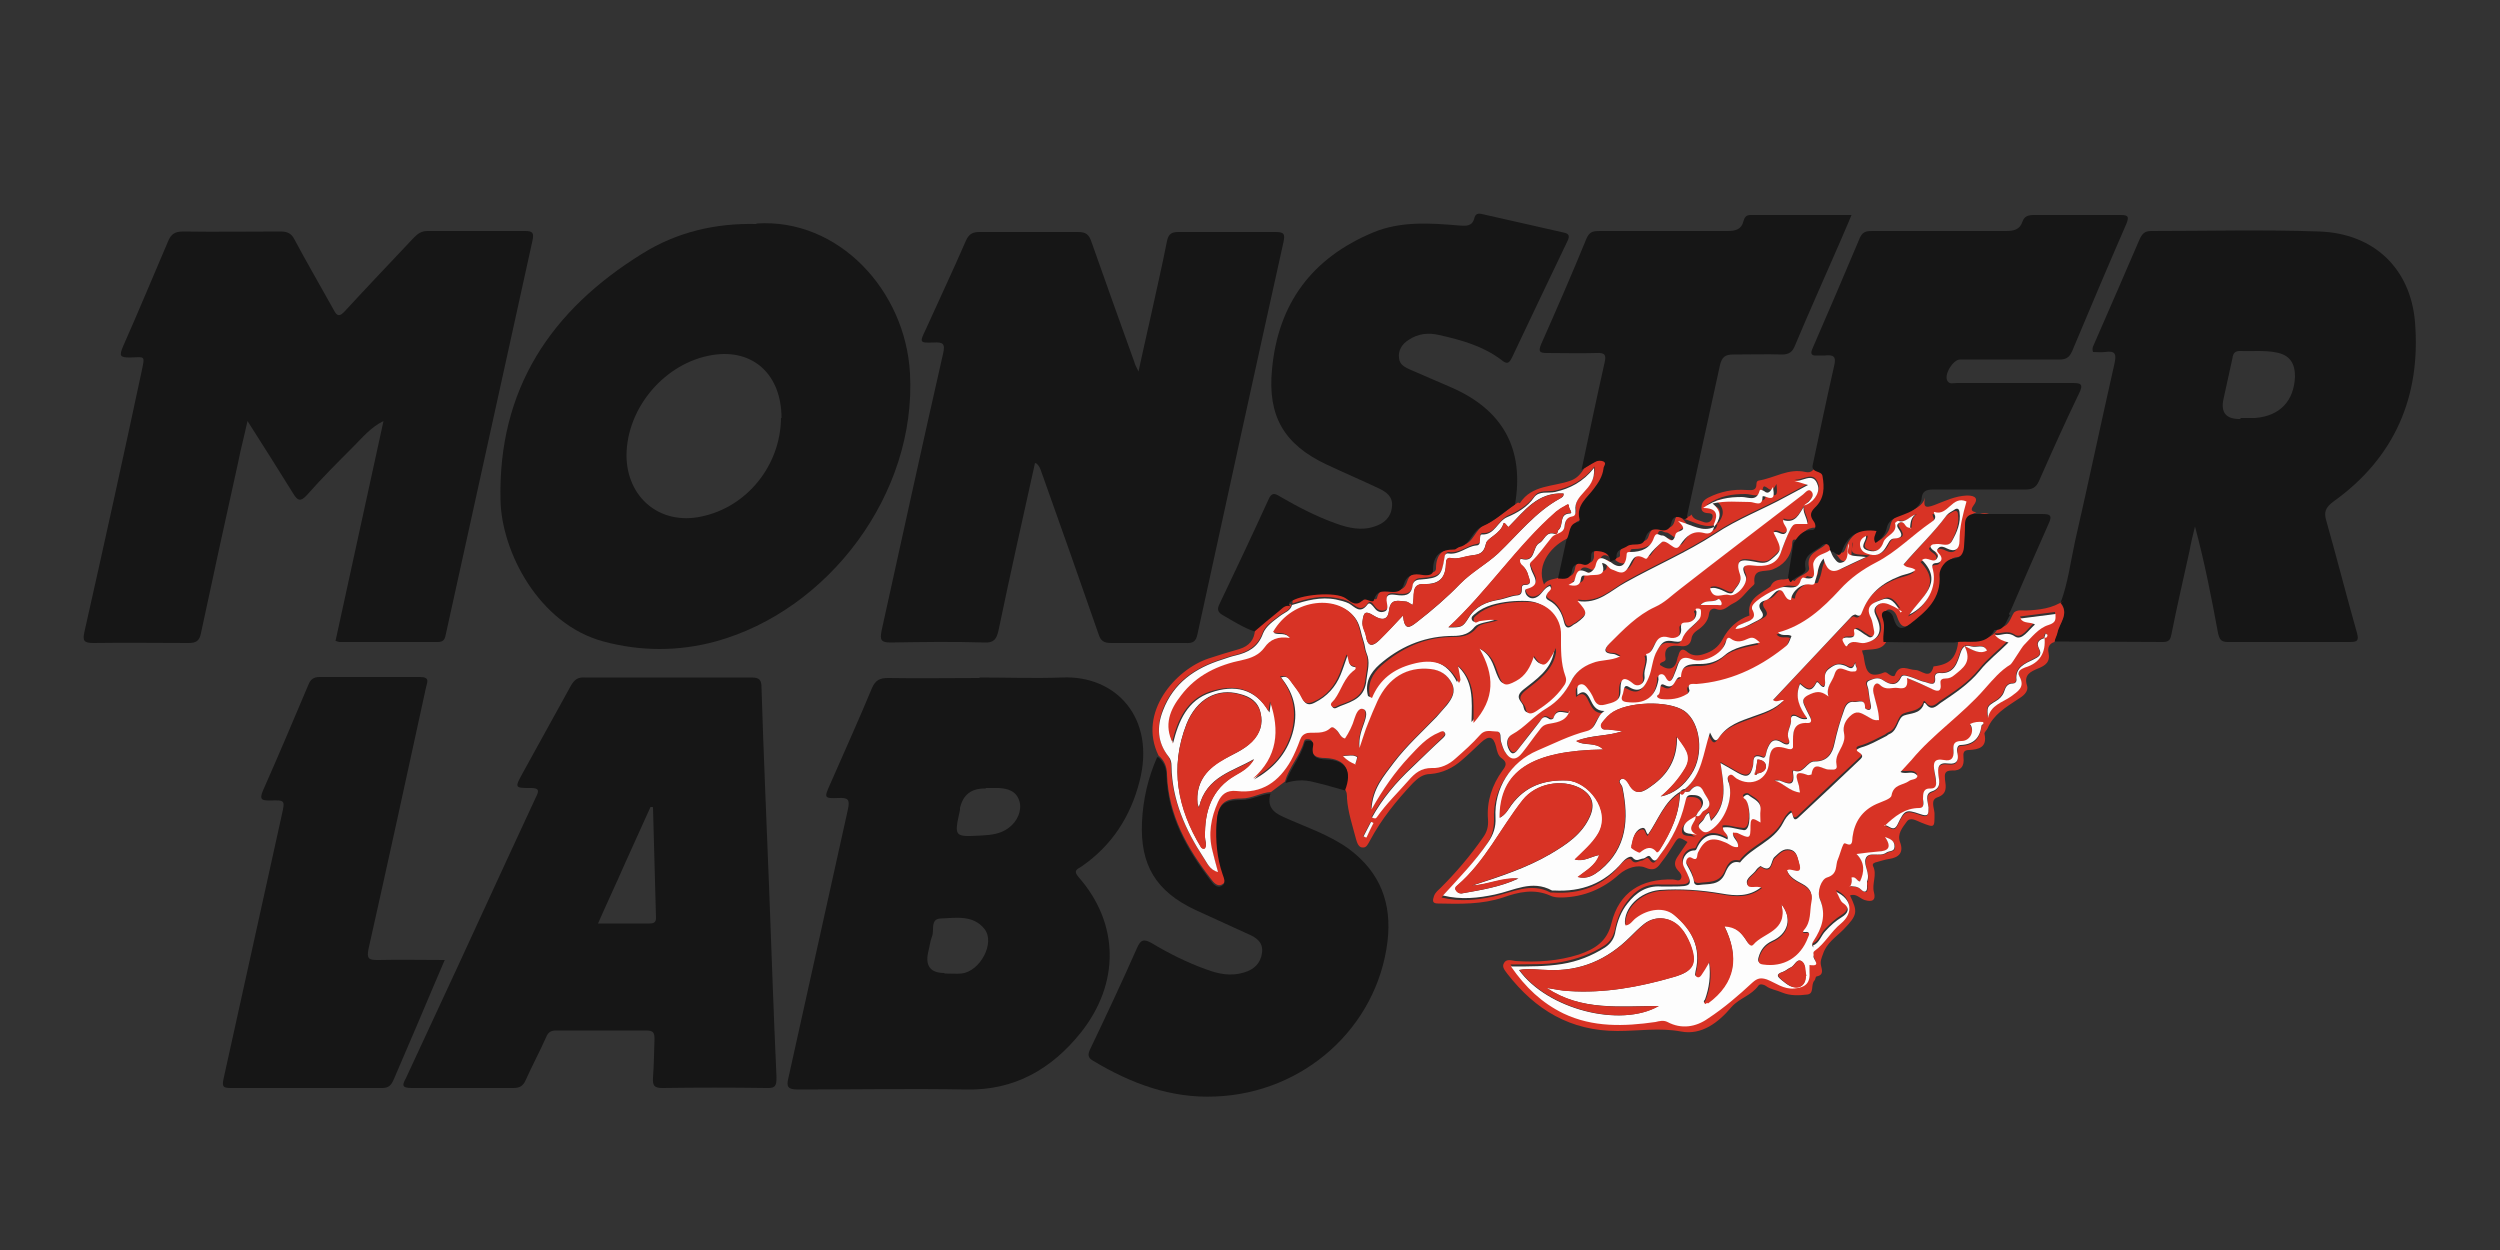<svg xmlns="http://www.w3.org/2000/svg" viewBox="0 0 500 250"><rect x="0" y="0" width="500" height="250" fill="#333333" stroke="none"/><defs><style> .cls-1 { fill: #d83325; } .cls-2 { fill: #fdfdfd; } .cls-3 { fill: #161616; } </style></defs><g><g id="Layer_1"><g><path class="cls-3" d="M67.1,128.2c3.2-14.7,6.4-29.4,9.6-44-2.6,1.3-4.2,3.3-6,5.1-3.2,3.2-6.4,6.4-9.4,9.8-1.2,1.3-1.8,1-2.6-.3-2.9-4.7-5.9-9.4-9.2-14.6-.7,3.2-1.4,5.8-1.9,8.4-2.5,11.3-5,22.7-7.4,34-.3,1.6-1,2-2.5,2-6.3,0-12.7-.1-19,0-2,0-2.2-.5-1.8-2.3,3.9-17.3,7.7-34.6,11.4-51.9.7-3.4.8-3-2.3-2.9-2,0-2.2-.3-1.4-2.2,3.1-7,6-14,9-21,.6-1.5,1.4-2,3-2,6.5.1,13,0,19.5,0,1.4,0,2.2.4,2.8,1.6,2.5,4.7,5.2,9.3,7.8,14,.7,1.4,1.2,1.5,2.3.3,4.5-4.9,9.2-9.8,13.8-14.7.8-.8,1.5-1.3,2.7-1.3,6.5,0,13,0,19.5,0,1.6,0,1.8.4,1.5,1.9-5.8,26.2-11.5,52.4-17.3,78.6-.2.9-.3,1.7-1.6,1.7-6.6,0-13.1,0-19.7,0-.2,0-.4-.1-.7-.2Z"></path><path class="cls-3" d="M207,92.6c-2.5,11.3-5,22.4-7.3,33.5-.4,1.7-.9,2.5-2.8,2.4-6.3-.2-12.5-.1-18.8,0-2,0-2.1-.6-1.8-2.3,4.1-18.5,8.1-37,12.3-55.4.5-2.1,0-2.4-1.9-2.3-2.8.1-2.8,0-1.6-2.5,2.7-6,5.5-11.9,8.1-17.9.6-1.3,1.3-1.7,2.7-1.7,6.6,0,13.1,0,19.7,0,1.6,0,2.2.5,2.7,2,2.8,8,5.7,16,8.6,24.1.1.4.3.8.8,1.8.9-4,1.6-7.4,2.4-10.8,1.1-5.1,2.3-10.2,3.3-15.3.3-1.4.9-1.8,2.3-1.8,6.5,0,13,0,19.5,0,1.7,0,1.8.5,1.5,2-5.8,26.1-11.5,52.3-17.2,78.4-.3,1.5-.9,1.9-2.4,1.8-5,0-10,0-14.9,0-1.5,0-2.1-.5-2.5-1.8-3.7-10.6-7.4-21.2-11.2-31.8-.3-.7-.4-1.6-1.2-2.3Z"></path><path class="cls-3" d="M151.3,44.7c16.3-1.1,29.8,13.3,30.7,30,1.3,24.1-16.3,47.4-38.9,53.6-7.4,2-14.9,2-22.4,0-13-3.5-20.4-18-20.6-28.3-.5-22.2,10.1-38,28.4-49.3,6.9-4.3,14.6-6.1,22.8-5.9ZM156.3,83.6c0-8.7-5.7-13.9-13.8-12.6-9.4,1.5-17.1,10.4-17.2,20,0,8.5,6.7,14.1,15,12.3,9.1-1.9,15.8-10.2,15.9-19.7Z"></path><path class="cls-3" d="M195.9,135.5c5.5,0,11,.2,16.5,0,10.8-.5,18.8,8.1,15.5,20.8-1.8,7-5.5,12.8-11.6,17-.7.5-1.8.7-.6,2.1,8.1,9.2,8.4,21.2.4,31.2-5.8,7.2-13.2,11.5-22.8,11.3-11.2-.2-22.5,0-33.7,0-2,0-2.4-.5-1.9-2.4,4-17.9,7.9-35.8,11.9-53.7.4-1.9,0-2.3-1.9-2.2-2.9.1-2.9,0-1.7-2.7,2.8-6.4,5.7-12.8,8.4-19.3.7-1.6,1.6-2,3.2-2,6.1.1,12.2,0,18.3,0ZM188.9,194.7c1.1,0,2.3.1,3.4,0,3.7-.4,6.8-6.1,4.6-8.9-2.3-2.9-5.8-2.2-8.8-2.1-2.1.1-1.2,2.4-1.7,3.6-.4,1-.5,2.2-.8,3.3q-.8,4,3.3,4ZM197.1,157.7q-4.2-.1-5.1,3.9c0,.1,0,.3,0,.4-1.2,5.4-1.2,5.4,4.3,5.1,1.9-.1,3.8-.3,5.4-1.5,1.8-1.3,2.7-3.5,2.2-5.3-.6-2.1-2.3-2.6-4.2-2.7-.8,0-1.7,0-2.5,0Z"></path><path class="cls-3" d="M412.1,120.6c1.5-4,2-8.2,2.9-12.3,2.7-11.8,5.2-23.7,7.9-35.6.4-1.9.2-2.6-1.9-2.3-.8.1-1.6,0-2.4,0-.3-.9.2-1.4.4-2,3-6.9,6-13.7,8.9-20.5.5-1.1,1-1.7,2.3-1.7,11.2,0,22.5-.3,33.7.1,10.9.4,18.2,7.4,19.1,18.1,1.2,14.8-4,27.1-16.3,35.9-1.6,1.2-2,2.1-1.4,4,2.1,7.4,4,14.9,6.1,22.3.4,1.5.1,1.8-1.4,1.8-8.1,0-16.3,0-24.4,0-1.4,0-1.7-.5-2-1.8-1.3-7.1-2.7-14.2-4.6-21.3-.4,1.6-.8,3.2-1.1,4.9-1.2,5.5-2.5,11-3.6,16.6-.2,1-.4,1.6-1.7,1.6-7.2,0-14.5-.1-21.7-.1,0-.7.5-1.3.6-1.9.4-1.9,2.4-3.8.6-5.9ZM448.1,83.6c1,0,2,0,2.9,0,5-.4,7.8-3.4,8-8.3,0-2.7-1.1-4.3-3.7-4.8-2.5-.5-5-.2-7.4-.3-.9,0-1.3.5-1.4,1.4-.6,2.7-1.2,5.4-1.8,8.2q-.9,4.1,3.4,4Z"></path><path class="cls-3" d="M153.8,177c.5,12.8.9,25.6,1.5,38.4,0,1.6-.1,2.3-2,2.2-6.9-.1-13.9-.1-20.8,0-1.7,0-2-.5-1.9-2.1.2-2.6.2-5.1.3-7.7,0-1.2-.2-1.7-1.6-1.7-6,0-12.1,0-18.1,0-1.1,0-1.6.4-2,1.4-1.3,2.9-2.8,5.7-4.1,8.6-.5,1.1-1.2,1.5-2.4,1.5-6.8,0-13.6,0-20.4,0-2.1,0-1.8-.7-1.1-2,6.8-14.6,13.6-29.3,20.3-43.9,1.9-4.1,3.8-8.2,5.7-12.3.6-1.2.7-1.8-1-1.8-3.3,0-3.3,0-1.6-3.1,3.2-5.8,6.4-11.6,9.6-17.4.7-1.2,1.4-1.7,2.8-1.6,11.1,0,22.2,0,33.3,0,1.6,0,2,.5,2,2,.4,13.2,1,26.4,1.5,39.6,0,0,0,0,0,0ZM130.5,161.4c-.1,0-.3,0-.4,0-1.7,3.8-3.5,7.7-5.2,11.5-1.7,3.9-3.5,7.7-5.3,11.8,3.7,0,7,0,10.3,0,.8,0,1.3-.2,1.3-1.1-.2-7.4-.4-14.7-.6-22.1Z"></path><path class="cls-1" d="M412.1,120.6c1.8,2.2-.2,4-.6,5.9-.1.6-.5,1.2-.6,1.9-1.1.3-1.4,1.2-1.2,2.1.4,1.9-.6,2.6-2.1,3.2-1.4.6-2.9,1.2-2.2,3.4.4,1.3-.9,2.2-1.9,2.8-2.4,1.6-4.8,3-6,5.8-.2.4-.7.8-.6,1.1.6,2.7-1.2,3.1-3.1,3.2-1.1,0-1.2.6-1.1,1.5.2,1.7-.5,2.7-2.3,2.6-1.5,0-1.5.7-1.4,1.8.2,1.5.5,2.9-1.6,3.6-1.3.5-.6,2-.5,3.1,0,3,.1,3-2.7,1.9-1-.4-2.2-1.2-2.9-.1-.8,1.1-1.9,2.4-1.3,4,.8,2.1-.2,3.1-2.2,3.4-.8.1-1.6.4-2.4.6-.5.1-1,.3-.8.8.9,1.8-.3,3.5.2,5.3.4,1.5-.3,2-1.9,1.5-.9-.3-1.7-1.4-2.9-.9,1.6,3.3,1.5,3.9-1.3,6.8-1.5,1.5-3.4,2.7-4.1,4.9-.3.8-.6,1.5-.4,2.3.2.9.6,1.9-.9,2.2-.2,0-.2.6-.4.8-.8.8,0,2.6-1.4,2.8-1.7.2-3.4.3-5.1-.4-1.1-.5-2.3-.6-3.2-1.3-.4-.3-1.2-.5-1.5-.1-1.4,2-3.8,2.5-5.4,4.3-2.6,3.1-6,5.7-10.1,4.9-4.3-.8-8.5-.1-12.7-.1-9.4,0-16.4-4.2-22-11.4-.5-.7-1.2-1.4-.7-2.2.5-.9,1.5-.5,2.3-.4,4.3.3,8.6,0,12.7-1.3,3.1-1.1,5.6-2.5,6.5-6.3,1.5-6.1,5.9-8.9,12.3-8.7.5,0,1.3.5,1.6-.2.3-.6-.2-1.2-.6-1.6-.9-1-.7-1.9,0-2.9.6-.9,1.3-1.9,1.9-2.8-1.8-1.1-1.8-1.1-2.9.7-.7,1.1-1.4,2.2-2.2,3.2-.8,1.1-1.4,2.1-3.4,1.2-1.4-.6-3.6,0-5.2,1.4-3.2,2.9-7.1,4.5-11.4,4.6-.8,0-1.6,0-2.4-.4-3.2-1.4-6.3-.7-9.4.4-4.2,1.4-8.6,1.3-13,1.2-1.2,0-1.1-.6-.8-1.5.3-.8.9-1.2,1.4-1.7,3.1-3.1,5.9-6.4,8.4-10,.8-1.1,1.1-2.2,1-3.6-.3-3.6.8-6.9,2.9-9.8.7-.9,1-1.6-.1-2.4-.8-.5-1-1.5-1.2-2.4-.5-2-1.4-2.3-3-.8-1.3,1.2-2.5,2.4-3.8,3.5-1.8,1.6-3.9,2.6-6.3,2.8-1.5,0-2.5.8-3.5,1.8-3.3,3.5-6.3,7.2-8.6,11.5-.4.7-.7,1.5-1.5,1.4-.8,0-1.1-1-1.3-1.7-.7-2.7-1.6-5.3-1.8-8.1,0-.7,0-1.4-.5-1.9,1.5-3.8.2-6-3.8-6.2-1.8,0-3-.4-2.6-2.6,0-.4,0-.9-.5-1.1-.5-.1-1-.2-1.2.4-.8,2.9-3,5.1-3.8,8-.9.7-1.9,1.4-2.8,2.1-2,.1-3.8,1.3-5.9,1.3-3.6,0-4.7,1.1-4.9,4.8-.2,3.4.2,6.7,1.2,10,.3.9.8,1.9-.2,2.4-.9.5-1.7-.4-2.2-1.1-4.8-6.2-8.5-12.8-8.8-20.9,0-1.5-.5-2.8-1.7-3.8-4.2-8.6,3.4-17.2,10-19.4,2.1-.7,4.1-1.3,6.2-1.9,1.9-.6,3-1.8,3.1-3.9,1.6-1.3,3.1-2.7,4.8-4,.7-.5,1.4-1.5,2.5-1-.3,1.2-1.5,1.5-2.4,2.2-1.3,1-2.9,2-3.4,3.5-1,2.7-3,3.8-5.5,4.4-.9.2-1.7.5-2.6.8-5.4,1.7-9.7,4.6-11.9,10.2-1.2,3.3-1,6.3,1.1,9.2.4.6.6,1.2.6,1.9.1,6.8,2.8,12.7,6.4,18.3.7,1,1.2,2.5,2.9,2.9-.4-1.5-.7-2.9-1.1-4.2-.9-3.4-.3-6.6,1.1-9.8.7-1.5,1.7-2.5,3.7-2.2,5.1.6,8.5-1.9,10.9-6.1.7-1.3,1.3-2.7,1.8-4.1.3-.8.7-1.3,1.5-1.4,1.5-.3,3.2.2,4.6-1,.4-.3.9,0,1.3.5.5.5.7,1.4,1.6,1.6.9-1.2,1.5-2.6,1.9-4,.3-1,.8-2.2,1.7-1.9.9.3.6,1.7.3,2.6-.5,1.5-1.2,3-1,5.2.7-2,1.1-3.4,1.7-4.9.6-1.5,1.2-3,1.9-4.5,2.3-4.7,6-6.9,10.6-6.4,1.9.2,3.4,1.1,4.3,2.9.9,1.7,0,3.1-1,4.3-.6.8-1.3,1.6-2.1,2.4-2.8,3-6,5.8-8.5,9.1-2,2.7-4.4,5.2-4.5,9.4,2.3-4.1,4.7-7.4,7.5-10.5,1.7-1.9,3.4-3.9,6-4.9.4-.2.9-.5,1.2.1.2.4-.1.7-.4,1-2.1,2-4.1,4-6.2,5.9-3.1,3-5.9,6.2-8,10,.6.3.8.1,1-.1,1.8-2.7,4.2-4.9,6.3-7.3,1.2-1.4,2.5-2.5,4.7-2.5,1.7,0,3.4-.8,4.7-1.9,1.7-1.5,3.4-3,4.9-4.7,1-1.2,2.3-.7,3.3-.7,1.1,0,.7,1.3.9,2,.2.6.4,1.3.7,1.9,1.1,1.8,2.3,1.9,3.6.3,1.2-1.5,2.3-3,3.4-4.5.4-.5.8-1,1.7-1.2,1.6-.3,3.4-.4,4.2-2.3,0-.1.1-.2.2-.4,0,0,0,0,0-.1,0,.2,0,.3,0,.5-1.2,0-2.6-.9-3.1,1-.1.4-.6.4-1,.1-1-.7-1.3.1-1.8.7-1.5,1.8-2.9,3.6-4.3,5.5-1,1.3-1.5.7-2-.4-.4-1.1,0-2.1.8-2.6,2.6-1.5,4.5-3.8,7-5.3,2-1.2,3.6-3,4.8-5.3.8-1.6,2.3-2.9,4.3-3.7,1.7-.6,3.6-.4,5.5-1.3-.6-.3-1-.5-1.3-.5-2,0-2-.8-.8-2.1,2.8-2.8,5.6-5.7,9.1-7.3,2-.9,3.3-2.3,4.9-3.5,8.2-6.3,16.4-12.7,24.7-19,.5-.4,1-1.3,1.7-.6.6.6,0,1.4-.5,2-.3.3-.7.6-1,.9-1,1.5-1.7,3.6-4.2,2.7,0,1.1,1.3,1.7.6,2.5-.7,1-1.6-.5-2.5,0,1.8,3.5,1.7,3.5-.6,5.5-1.1,1-2.2.5-3.4.3-2.2-.3-3.8-.6-2.7,2.6.5,1.5-.7,2.4-1.3,3.4-.5.9-1.6,0-2.4-.3-.7-.3-1.4-.6-2.3-.3.7,2.5,2.5.9,3.8,1.3,1.5.5,3.9-2.4,3.3-3.8-.9-1.9-.1-2.3,1.5-2.1,2.3.3,4.6-.1,5.5-2.4.6-1.6,1.2-3.3,2-4.9.4-.7.5-1,1.3-1,.7,0,1.3,0,2.1,0-.1-1.4-1.1-2.4-.7-3.7,1.7-.5,3.2-2.4,2.8-3.9-.9-3.2-3.5-.4-5.1-1.1.9.3,1.8.5,3.1.9-1.7.9-3,1.6-4.3,2.3-4.7,2.6-9.8,4.5-14.3,7.5-5.7,3.7-12,6.4-17.9,9.7-3,1.7-5.4,4.4-9.6,3.7,2.2,2.2,2.1,2.7-.2,4.4-.2.2-.5.3-.8.5-.9.7-1.4.5-1.7-.7-.5-1.8-1.3-3.4-3-4.3-.9-.5-.7-1-.2-1.6.3-.3.9-.6.4-1.3-1.1.3-1.5,1.5-2.3,2-.8.5-1.7.7-2.4-.2-.2-.3-.5-1.1,0-1.2,3.1-.8,1.4-2.5.9-4-.2-.5-.6-.9,0-1.4,1.6-1.5,2.8-3.3,4.2-5,.7-.8,2.3-.6,2.5-2.1.1-.9.5-1.7,1.5-2,.7-.1.8-.7.7-1.2-.2-1.6.7-2.6,1.7-3.7,1.1-1.2,2.2-2.4,2-4.8-2.2,2.8-4.8,4.1-7.8,4.8-1.4.3-3.3-.2-4.2,1.1-1.4,1.9-3.4,3.1-5.3,3.9-2,.9-2.5,3.7-5.1,3.5-.5,0-.5.7-.4,1.1,0,.6-.1,1-.8,1.1-1.9.3-3.4,1.9-5.5,1.6-.5,0-.7.3-.8.8-.6,3.7-1,4.1-4.7,4.4-1,0-1.6.4-1.7,1.3-.3,2-1.7,2-3.2,1.8-1.4-.2-2.4-.1-1.9,1.7.1.5.2,1.4-.5,1.6-.7.3-1.5,0-2-.7-.4-.5-.9-1.3-1.4-.7-1.4,2-2.5.5-3.7-.2-.8-.5-1.7-.6-2.6-.8-3.1-.6-5.9.1-8.8,1.1,0-.2,0-.5,0-.6,1.8-1.6,9.3-2.2,11.3-.8,1.2.9,2,1.6,3.4.3.6-.6,2,.8,2.2,0,.6-2.4,2.4-1.6,3.8-1.6,1.2,0,1.8-.4,2.2-1.6.4-1.4,1.4-2.2,3.1-1.9.9.1,2.7.3,2.7-.8,0-3.1,1.6-4.1,4.3-4.2.3,0,.6-.5,1-.5,2.3-.4,2.4-3.2,4.7-4.2,2.1-.9,4.2-2.9,6.4-4.3.1,0,.4.2.4.1,2.4-3.7,6.7-3.2,10.2-4.5,1.3-.5,2-1.4,2.7-2.5,1-.6,1.9-1.2,2.9-1.7.4-.2,1.1-.2,1.5,0,.7.4,0,.9,0,1.4-.2,1.5-1,2.7-1.9,4-1.3,1.9-3.6,3.3-2.9,6.1,0,.2-.1.6-.2.6-2.1.3-1.6,2.4-2.4,3.5-3.4,1.4-6.8,5.3-5.1,9.4.8-1.3,2.3-.9,3.4-1.6,1.3,0,2.5.3,2.8-1.6.1-.9.9-1.7,2.2-1.2.8.3,1.5-.2,1.6-1.1,0-.8-.2-1.7,1.1-1.6,1.3.1,2.6.4,2.8,2-1.2-.7-2.4-1.6-2.9.8,0,.4-1,1.6-1.6,1.3-2.1-1.1-2.2.2-2.6,1.6-.1.4-.8.6-1.2.9,1.2.2,2.3.5,2.5-1.3,0-.9.9-.4,1.4-.6,1.3-.4,3.9.5,2.8-2.5,1.1,0,1.3,1.1,2,1.3,1,.3,2.1,1.3,3.1-.2.8-1.2,1.1-3.4,3.5-2,.4.2.5-.2.8-.6.7-1,1.6-1.9,2.6-2.7.6-.5,1.6.5,2.3,1,.7.4,1,.1,1.4-.5,1.1-1.6,2.4-3,4.7-2.3,1,.3,1.8,0,2-1.2,1.2-1.5,1.7-3-.3-4.7,2.7-.6,5.1-.3,7.5-.3.9,0,2.4,1.1,2.5-1,0-.3.3-.2.5-.1,2.1,1,1.7-.4,1.6-1.9-.5.9-.9,1.6-1.8.8-.3-.2-.8-.6-.9,0-.5,2.3-2.2,1.2-3.5,1.2-2.6,0-5.1.3-7.8,2.2,3,0,3.1,1.4,2.2,3.2,0,.2,0,.4,0,.6-2.3,1.1-4.3-.3-7.2-1.2,2.5,2.3-.3,1.7-.5,2.7-.5,2.5-1.7.1-2.6.2-.6,0-1.3-1-1.7.4-.8,2.2-2.6,2.9-4.7,2.9-.6,0-.7,0-.8.8-.2,2.3-1.5,2.7-3.2,1.2.4-.3,1.3-.2,1.2-.8-.2-1.8,1.2-1.7,2.2-2.3,1.1-.8,3,.2,3.5-1.4.5-1.7,1.5-2.3,3.1-1.8,1.1.3,1.8-.2,2.1-1.2.3-1.5,1.1-1.7,2.3-1.1.6.3.8,0,1.1-.3.4,1.1,1.5,1.1,2.4,1.5.8.3,1.6,0,1.8-.9.2-1-.7-.8-1.2-.9-.7-.1-1.1-.5-1-1.2,0-.9.6-1.5,1.4-1.9,2.4-1.2,4.9-1.7,7.6-1.5,1,0,2,.3,2-1.3,0-.3.2-.6.5-.6,3.1-.5,5.9-2.5,9.3-1.7,1.3.3,1.8-.6,2.2-1.7-.1,1.5,1.8.9,2,2,.4,2.3.4,4.6-1.5,6.3-.9.8-1.2,1.6-.3,2.7.4.6.6,1.8-.3,1.8-2,0-2.8,1.2-3.7,2.6-1.2-.6-1,.3-1.1,1-.3,2.4-1.8,4-3.9,4.8-1.6.6-4-.4-3.6,2.8,0,.2-.4.5-.6.7-1.2,1.1-2,2.5-3.7,3.3-1.1.5-1.8,1.7-3.4,1.1-.5-.2-1.3,0-1.4,1-.2,1.5-1.2,2.5-2.4,3.3-.6.4-1,.9-1.1,1.6-.2,1.3-1.1,1.7-2.3,1.5-1.7-.2-3.3,0-2.9,2.4.2,1-1.2.6-1.1,1.4,1.9,1.3,3.1.8,3.5-1.4,0-.2.2-.4.2-.6.3-1.1.8-1.5,1.9-.5.9.7,2.1.7,3.2.3,1.6-.5,2.8-1.3,3.7-2.9,1.1-2.2,3-4,5.4-4.8-.6-3.4,2.2-4.3,4.2-5.8,0,0,0-.1.1-.2.4-.8,1.1-1.1,2-1.2.7,0,1.5,0,2.1-.6.2.4.4,1.2.7.8.8-1.1,3.1-1.4,2.8-2.6-.6-3,2-3.3,3.3-4.6.5-.5,1.7-.4,1.6.9-1.1.8-2.6.8-3.2,2.4-.4,1.1,1.4,4-2.1,3,0,0-.4.4-.5.7-.6,1.8-2.2,1.2-3.3,1.2-1.3,0-6.2,2.7-6.4,4,0,.1,0,.3,0,.4,1.1,1.9-.3,2.2-1.6,2.8-.6.3-1.4.3-1.7,1.2,1.8,0,3.1-1.1,4.6-1.8.9-.5,1.2-.9.5-1.9-.7-.9-.5-1.7.8-2,1.2-.3,1.6-1.7,2.6-2,1.4-.5,1.2,2,2.6,1.9,0-1.6,2.1-3.4,3.8-3.1,1.1.2.8-.4,1.1-.9.6-1.3.4-2.9,1.6-4.3.6,1.7,1.3,3.1,3.2,2.2,1.6-.7,3.2-1.5,5.3-2.5-1.4-.2-2.3-.1-3.1-.4-1.1-.5-.1-1.6-.4-2.3-.1.7-.1,1.5-.2,2.2,0,.7-.3,1.3-1.1,1.6-.9.2-1.2-.4-1.6-.9-.3-.4-.5-.9-.7-1.4.7-.5,1.5,1.8,2.2-.2,1.1-3.1,3.6-4.5,6.9-4-.1.8-.8,1.5-.2,2.4,1.3-.7,2.1-2,2.2-2.8.4-2,1.7-2.3,3.2-2.8,1.5-.6,3.3-1.1,3.8-3-.3,1.7-.2,2.3,1.9,1.5,2.1-.8,4.1-1.8,6.5-1.9,1.8,0,2.3.7,1.3,2-.8,1.1-.1,1.2.6,1.4-1.2.2-1.5,1.1-1.6,2.1,0,1.5-.1,3-.2,4.5,0,1.2-.6,2.2-2,2.3-2,.2-3,2.3-2.9,3.2.4,4.9-2.7,7.4-5.9,9.9-1.8,1.4-2.6.9-3.3-1.2-.3-.9-1-1.5-1.7-1.4-.8.1-.7.9-.4,1.7.6,1.5,0,3,.1,4.5-1,2.2-3.2,1.6-5,2,.1.5.2.7.3,1,.4,2.3.5,4.9,4.1,3.4.5-.2.8.3,1.2.5.3.2.9.4,1,0,.9-2.4,2.7-1,4.1-1,1.2,0,2.9,2.1,3.6-.7,0,0,.4-.1.6-.1,2.9-.5,4-1.8,4.4-5.2,2.7-.6,6.2.9,8-2.5,2.1,0,2.3-1.8,3.1-3,.7-.6,1.5-.4,2.3-.4,2.7-.1,5.4-.4,7.7-2ZM408.9,127.5c-1.1.3-1.8.9-1.2,2.1.7,1.3,0,1.7-1.1,2.2-1.7.9-3.7,1.6-3.4,4.1,0,.4-.2.8-.7.7-1.2,0-1.5.9-1.8,1.7-.3.8-.9,1.4-1.6,1.8-1.8,1.1-1.8,1.1-1.6,3.4.6-2.6,2.9-3,4.6-4.3,1.3-1,2.9-1.8,1.7-4-.5-1,.3-1.5,1.1-1.8,3-.9,4.2-3,3.9-6,.5.2.6-.1.6-.5,0,0-.3-.2-.4-.3,0,.3-.2.5-.2.8ZM339.1,163.2c.9.3,1-.7,1.5-1,2.5-1.2.6-2.7,0-3.9-.6-1.4-1.7-1.4-2.7-.1-.2.2-.7.1-1,.2l-.2-.2c3.4-2.9,3.7-7.2,5-11.3.5,1.1,1,2.3,1.8,1,1.6-2.5,4.2-3.2,6.8-4.2,2.1-.8,4.4-1.4,6.2-3.3-.9-.2-1.5.6-2.2,0,5.2-5.6,10.4-11.1,15.6-16.6.2-.2.7-.6.9-.5.9.5,1.1,0,1.4-.7,1.3-3.5,3.9-5.6,7.3-6.9,1.1-.4,2.3-.5,3.3-1.3-.7-.7-1.8-.3-2.4-1.1,2.8-3.3,6-6.4,8.6-9.8.3-.5.9-.7,1.5-1.1.5-.3,1-.4,1.1.4.3,2.1-.5,4-1.5,5.8-.7,1.3-2,.5-3.1.6-.4,0-.9-.1-1.2.5.2.9,1.9,1.1,1.4,2.2-.6,1.4-2-.4-3.1.5,4.5,4.6-.1,7.4-2.5,10.9,3.6-1.8,5.5-5.5,4.7-8.9-.2-.7-.3-1.3.8-1.4.8,0,1.2-.6.7-1.5-.3-.5-1.1-.9-.4-1.5.5-.4,1.1-.2,1.7.1,1.6.8,2.5,0,2.5-1.5,0-2.8.7-5.4,1.4-7.9-2.9-1.3-3.7,3-6.4,2.1-.2,0,0,.3,0,.5.4.7,0,1.1-.6,1.5-3.8,2.6-7,5.9-11.1,8.1-2.7,1.4-5.1,3.1-7.2,5.4-3.4,3.8-7.2,7.2-12.4,8.6.9,1,1.9.3,2.7.7-.6,1.5-.6,1.7-1.7,2.5-5.1,4-10.7,6.6-17.3,7.1-.8,0-2-.3-1.4,1.3,0,.1-.3.5-.5.7-1.6,1-3.4,1.3-5.2,1-.4,0-1.1-.4-.6-.8.8-.6,0-2.7,1.3-2,2.2,1.2,1.9-1.8,3.3-1.6,0-2.6,1.8-2.6,3.8-2.6,1.7,0,3.4-.4,5-1.8,1.7-1.5,4.5-2,7-2.5-.7-.6-1.1-1.4-2.3-.8-1.1.5-2.3,1-3.6,0-.4-.4-.7.2-.9.6-.6,2.7-4.8,4.4-6.7,3.6-2.4-1-2.7.3-3.2,1.9-.2.5-.3,1-.6,1.5-.4.9-.9,1.5-1.6.1-.2-.4-.6-.7-1.1-.5-.5.2-.2.6-.3,1-.6,3.6-2.7,5.1-6.5,4.5-1.3-.2-.8-1.1-.6-1.7.2-.6,0-2,1.2-1.3,2.4,1.4,3.3-.4,3.9-1.8.8-1.8.8-3.8,1.8-5.6.8-1.3,1.3-2,2.8-1.8.7,0,1.9.4,2.1-.3.5-1.9,2.2-2.6,3.3-3.9.4-.5.5-1.1.5-1.7,0-.5-.3-.7-.7-.6-.7,0-.3.4-.2.7,0,1.4-.8,2.1-2.1,2.1-1,0-1.1.4-1,1,.3,2-1.4,2.3-2.4,2-3.2-1-2.5,3-4.6,3.3.6,1.5-.6,2.9-.3,4.4.2,1.4-1.3,2.3-2.3,1.5-2.5-2.1-2.5,0-2.5,1.5,0,2.1-1.5,2.2-3,2.7-1.7.5-2.1-.5-2.6-1.7-.1-.3-.3-.7-.6-1-.5-.6-1-1.6-1.9-1.3-.8.3-.5,1.3-.5,2.1,1.4-1.2,2-.3,2.5.8.6,1.2,1.1,2.5,2.9,2.4-1.7,1-1.6,3.5-3.5,4-3.5.9-6.6,2.5-9.9,3.9-5.4,2.3-8.7,7.6-8.4,13.4,0,1.9-.4,3.4-1.5,5-2.6,3.8-5.7,7.1-9,10.6,3.7.9,7.1.5,10.4-.2,3.8-.8,7.4-2.9,11.4-.8.1,0,.3,0,.4,0,5.5.4,10.2-1.3,13.7-5.7.5-.6,1.6-1.4,2-.9.8,1.1,1.4.3,2.2.2.5,0,.9-.9,1.4-.3,1,1.5,1.4.3,1.9-.4,2.4-3.1,4.1-6.6,5-10.4.2-.7.2-1.6,1.2-1.6.8,0,1.7,0,2.2.8.5.8,0,1.6-.5,2.3-.3.3-.5.8-.7,1.1-1.1.7-2.6,1.2-2.5,2.6,0,1.3,1.6.8,2.7,1.2-2.6-1.3,0-2.6-.3-3.8ZM362.6,189.1c-.5-.6-.2-1,0-1.3,1.7-2.5,2.6-5.1,1.3-8.3-.7-1.7.3-4.1,1.4-4.4,2.3-.7,1.6-2.4,2.2-3.7.4-.7.5-1.6.8-2.3.1-.3.3-.9.7-.8,1.6.7,1.3-.5,1.4-1.3.5-3,1.9-5.3,4.8-6.6,1.1-.5,2.9-1,3-1.7.3-2.3,2.3-2,3.5-2.9.5-.4,1.5-.2,1.7-1-.9-1.2-2.2-.2-3.4-.8.8-.8,1.5-1.6,2.2-2.4,4.4-5.3,10.2-9.2,14.7-14.3,1.5-1.8,3-3.5,5.1-4.8.5-.3,2.2-3.3,2.7-3.9,1.5-1.5,2.9-3.4,4.9-4,1.6-.5,1.4-1.2,1.4-2.2-2.4.3-4.7.6-7,.9.6,1.1,1.9.6,2.9,1.2-1.4,1.2-2.6,3.4-4,2.4-1.6-1-2.7,0-4-.3.7.9,1.7,1.2,2.7,1.5-2,2-4.2,3.7-5.7,5.6-2.3,2.9-5.1,4.6-7.9,6.5-.8.6-1.8,1.7-2.9.2-.4-.5-.4,0-.5.2-.8,1.7-2.5,1.5-3.9,2.1-1.3.5-1.2,3-2.9,3.7-.3.1-.5.3-.8.5-1.6.8-3.2,1.7-4.9,2.2-.1,0-1.4.3-.5.9,1.3.8.6,1.2,0,1.8-4,3.7-8,7.5-11.9,11.2-1.3,1.3-1.1-.5-1.5-.9-.9.6-1.3,1.4-1.7,2.1-1.9,3.7-6.2,4.7-8.6,7.9-1.9-.5-2.5,1-3,2.2-1.1,2.4-3.3,2-5.2,2.3-.5,0-.9-.2-1-.7-.1-1.3-.8-2.3-1.4-3.3-.5-.8.2-1.9.8-1.5,1.6.9,1.2-.5,1.4-1,1.2-2.6,2.8-3.2,5.5-2,.8.4,1.5,1.2,2.5.9.2-1.3-1.2-1.7-1-2.9.3,0,.6,0,.9.1,2.5,1.1,2.6,1.1,2.6-1.5,0-2.1,1-1.1,2-.6,0-.9,0-1.7,0-2.4.3-1.8-1.3-2.2-2.3-3-.3-.2-.8,0-1,.2-.3.4.1.4.3.6.9,1,1.1,4.8.3,5.8-.4.5-.9.2-1.4.2-1.1-.1-2.3-.6-3.4-.4-.1,1,1.2,1.3.9,2.4-2.8-1.6-4.9-1.1-6.2,1.9-.2.4-.4.2-.7.3-1.5.2-2.5,1.9-1.8,3.3,1.8,3.7,1.7,4-2.3,3.9-.8,0-1.5,0-2.3,0-2.9-.2-5,1.1-6.7,3.4-1.3,1.7-2,3.5-2.4,5.5-.3,1.4-.9,2.5-2.1,3.3-2.6,1.7-5.5,2.7-8.6,3.3-3.3.6-6.5.4-10.2.5,2.9,4.2,6.2,7.3,10.5,9.4,5.9,2.9,12.1,2.6,18.4,1.7.8-.1,1.6-.4,2.4,0,2.8,1.5,5.7,1,8.1-.7,3.1-2.2,6.1-4.7,8.9-7.2,1-1,1.8-1.1,2.9-.6,1.8.7,3.3,2,5.5,1.8,2.2-.2,3.2-1.1,3-3.4,0-.4,0-.9,0-1.3,2.5.4.6-1.2.8-1.8.1-.3-.1-.8.2-1,2.1-1.5,3.3-3.9,5.3-5.5,2.6-2.1,2.1-4.9-.9-6.3.5.8.7,1.8,1.3,2.2,1.6,1.2.9,2.1-.2,2.8-1.3.8-2.2,1.7-3.3,2.8-.9.9-1.2,2.4-2.5,2.9ZM375.7,144c0-1.9-.7-3.7-1.1-5.5-.3-1.2.4-2.4,1.3-1.6,1.3,1.2,2.5.4,3.6.6,1.7.3,2-.5,1.8-2,1.7.8,3.3,1.5,4.8,2.1,1.2.5,2.2.9,1.9-1.1,0-.7.3-.9,1-.9.7,0,1.2-.1,1.8-.7,1.6-1.5,3.5-2.7,2-5.8,1.8,1,3.1,1.7,4.5.9-.7-1.4-2.1-.5-3.1-.8-1.1-.3-1.7-.2-2.2,1.3-.6,1.8-1.2,4.3-4.2,4-.4,0-.9.2-.9.8.3,2.2-1.2,1.2-2,1-1.1-.2-2.1-.8-3.2-1.1-.5-.1-1.3-.5-1.6.2-.9,1.9-2.3,1.4-3.5.6-1-.7-1.9-.2-2.8,0-1.1.3-.3,1.3-.2,2,.1,1,.4,2.1.5,3.1,0,.4,0,.8-.5.8-.2,0-.7-.3-.7-.4,0-2-1.4-1.1-2.2-1.2-1.2-.2-1.7.7-2,1.7-.7,2.2-1.4,4.3-1.9,6.6-.4,2-1.4,3.7-3.9,3.6-1.7,0-2.2,2.7-4.3,1.8,0,.1-.2.3-.1.4.5,3-1.2,2.2-2.7,1.6-.3-.1-.7,0-1,0,1.8.5,3,2.2,5.1,2.4-.1-.6-.1-.9-.2-1.3-.4-1.5-1.4-3.4,1.7-2.2.2,0,.8,0,.8-.1.4-2.9,2.2-1,3.4-1,.9,0,1.9.3,1.6-1-.3-1.5.6-2.6,1.1-3.7.4-1,.6-1.6.4-2.6-.2-1.4.4-2.7,1.6-3.7,1.2-.9,2.1-.1,3.1.4.7.3,1.2.9,2.2.7ZM361.4,143.6c-1.2.2-1.7-.4-2.3-.6-.5-.2-1,0-.9.6.2,1.4-1,2.5-.5,3.9.4,1.2-.2,1.5-1.2.9-1.8-1.1-2.5-.1-3.1,1.4-.2.6-.2,1.9-.9,1.5-2.2-.9-1.7.8-1.9,1.7-.5,2-1.2,2.4-3,1.4-1.1-.6-2.2-1.3-3.5-2,.5,4.2,1.6,8.2-1.9,11.6-.1-.6-.3-1.1-.4-1.6-.8.4-.8,1.2-1.3,1.6-.5.5-1.3.9-.3,1.8.7.6,1.3.4,2,0,2.7-1.8,4.5-6.2,3.6-9.3-.2-.6-.3-1.3,0-1.6.6-.5,1,.3,1.5.6,3,1.8,6.3.2,6.5-3.2.2-3,1-3.5,3.9-2.7.3,0,.6.2.9-.3,0-.2,0-.5,0-.7,0-2.1-.2-4.4,3-4.2.7,0,.7-.5.5-1-.3-.6-.6-1.2-.9-1.8-.6-1.3-1.1-2.1.9-3,1.6-.7,2.4-.3,3.6.5-.6-1.8.8-3,1.2-4.4.7-2.4,2.5-.4,3.7-.6.2,0,.5,0,.6-.1.4-.4,0-.8-.1-1.3,0-.1,0-.5-.2,0-.5,1.3-1.4.4-2,.2-1.1-.3-1.7-.2-3,.6-1.7,1.2-.4,2.7-1.1,3.7-.9.1-1.2-1.6-1.6-.7-1.1,2.1-2.1,1-3.2.1-1.1,2.7,0,4.7,1.4,6.8ZM376.9,165.2c1,0,1.8,1.5,2.6-.1,1.4-2.9,1.7-3.1,4.5-2.1,1.6.6,1.7,0,1.7-1.3,0-1.1-.7-2.7.6-3.2,1.9-.7,1.6-1.9,1.4-3.2-.3-1.6-.1-2.7,2-2.4,1.6.2,2-.6,1.8-2-.1-.7,0-1.7.6-1.7,2.6-.1,3.9-1.4,4.2-3.9,0-.2.5-.3.3-.7-.9,0-1.8,0-2.6.4,1,1.4.1,3.4-1.7,3.4-1.7,0-1.7.8-1.6,1.9.2,1.5-.3,2.2-1.9,1.9-2.1-.4-2.2.7-1.9,2.3.1.7.2,1.3.3,2,.1.8,0,1.4-1,1.4-1.6,0-1.6,1-1.6,2.1,0,.7.2,1.8-.7,1.8-2.9,0-4.9,1.5-7,3.6ZM380.4,122.3c-1-1.9-2.2-3.3-3.6-2.6-1.2.5-3.8,1-2.3,3.7.3.6.4,1.7.6,2.5,0,.5,0,.9-.3,1.2-.5.4-.9,0-1.2-.2-.6-.3-1.1-.8-1.7-1.1-.3-.2-.9-.4-.8.2.4,1.6-.8,1.2-1.6,1.3-.5,0-1,.1-.6.8.2.3.5,1.2.8.9,1-1.5,2.3-.4,3.5-.6,2.6-.4,3.7-2.1,2.6-4.7-.4-.9-1.2-1.8-.2-2.7,1-.9,2.1-.4,3.2,0,.5.2.9.5,1.9,1.1ZM370,177.3c.9,0,1.6,0,2.3.7.9.8,1.3.4,1.2-.7,0-.3-.2-.6,0-.9.6-1.6-.7-3.2-.3-4.5.5-1.8,2.9-.4,4.2-1.3.5-.4,1.6-.1,1.6-1.2,0-1-.7-1.5-1.9-1.9,1.5,2.2.5,2.7-1.3,2.9-1.4.1-2.8.3-4.4.5,1.7,1.7,1.6,3.5.7,5.5-.6,0-.8-1.1-1.7-.8,0,.6,0,1.2-.3,1.8ZM382.3,105.6c.1-1.1,0-2.1,1.1-2.8-1.2.3-2,1.7-3.4,1.3-.2,0-.7.3-.7.4.6,2.1-1.8,2.4-2.3,3.8-.6,1.5-1.5,2.2-3.1,1.7-2-.6-.2-1.9-.4-2.9-1.1.5-1.4,1.3-1.1,2.3.3.9,1.1,1.2,1.9,1.4,1.5.4,2.4-.3,3.2-1.5.4-.7.7-1.6,1.7-1.7,1.5,0,1.7-.6.9-1.8-.2-.4-.8-.9,0-1.3.6-.3,1,0,1.3.5.2.3.4.6,1.2.5ZM340.1,121c1.3,0,2.3,0,3.3,0,.4,0,1,.3.8-.5,0-.4-.4-.8-.8-.6-.9.7-2.3,0-3.4,1.1ZM271.1,152.9c.1-.6.5-1.5.4-1.6-.8-.4-1.7-.2-2.8-.2.8,1,1.6,1.3,2.5,1.7ZM272.7,167.3c.2,0,.4.1.5.2.5-1,1-2,1.4-2.9-.2,0-.3-.1-.5-.2-.5,1-1,1.9-1.5,2.9Z"></path><path class="cls-3" d="M258.2,121.3c-1.2-.5-1.8.5-2.5,1-1.6,1.3-3.2,2.6-4.8,4-2.3-.8-4.3-2.1-6.4-3.3-1-.6-1.1-1.2-.6-2.2,3.3-6.9,6.6-13.9,9.8-20.9.6-1.4,1.2-1.3,2.3-.6,3.6,2.1,7.3,4,11.2,5.4,2.5.9,5.1,1.5,7.7.6,1.9-.6,3.3-1.8,3.5-4,.2-2-1.1-2.9-2.8-3.7-3.4-1.6-6.9-3.1-10.3-4.7-8.5-4-11.8-9.7-10.9-19,1.2-13.2,8-22.3,20.2-27.4,5.5-2.3,11.4-1.9,17.2-1.4,1.5.1,2.7.2,3.1-1.6.3-1,1.1-.8,1.9-.6,5.3,1.2,10.6,2.4,15.9,3.6,1.1.2,1.3.7.8,1.7-3.7,7.7-7.4,15.5-11.1,23.3-.6,1.2-1,1.4-2.1.5-3.7-2.8-8-4-12.5-5-2.1-.5-4.2-.3-6.1,1-1.3.8-2.1,2.1-1.9,3.6.1,1.4,1.3,1.9,2.4,2.4,2.7,1.2,5.4,2.3,8.1,3.5,10.3,4.5,14.6,12.3,12.7,23.4-2.1,1.4-4.2,3.4-6.4,4.3-2.3,1-2.4,3.7-4.7,4.2-.3,0-.7.5-1,.5-2.7,0-4.3,1-4.3,4.2,0,1.2-1.7,1-2.7.8-1.7-.2-2.7.5-3.1,1.9-.4,1.2-1,1.6-2.2,1.6-1.4,0-3.2-.7-3.8,1.6-.2.8-1.7-.5-2.2,0-1.3,1.3-2.2.6-3.4-.3-2-1.5-9.5-.8-11.3.8-.1.1,0,.4,0,.6,0,0,0,0,0,0Z"></path><path class="cls-3" d="M366,110c0-1.4-1.1-1.4-1.6-.9-1.3,1.3-3.9,1.6-3.3,4.6.2,1.2-2,1.5-2.8,2.6-.3.4-.5-.4-.7-.8.4-2.3.7-4.6,1.1-6.9.9-1.3,1.7-2.6,3.7-2.6.9,0,.8-1.2.3-1.8-.8-1.1-.6-1.8.3-2.7,1.9-1.8,1.9-4,1.5-6.3-.2-1.1-2.1-.6-2-2,1.4-6.6,2.8-13.3,4.3-19.9.5-2,0-2.4-1.9-2.2-.4,0-.9,0-1.4,0-1.2.1-1.5-.3-1-1.4,3.2-7.4,6.4-14.8,9.5-22.2.6-1.3,1.5-1.3,2.5-1.3,8.9,0,17.8,0,26.7,0,1.6,0,2.8-.3,3.3-1.9.4-1.1,1.2-1.3,2.3-1.3,5.8,0,11.6,0,17.4,0,1.5,0,1.6.4,1.1,1.7-3.7,8.5-7.3,17-10.9,25.6-.6,1.3-1.3,1.6-2.5,1.6-6.6,0-13.3,0-19.9,0-1.4,0-3.3,3.1-2.5,4.3.4.7,1.2.4,1.9.4,7.6,0,15.2,0,22.9,0,1.8,0,2.5.1,1.5,2.1-2.8,5.8-5.4,11.6-8,17.5-.6,1.3-1.3,1.7-2.7,1.7-6.2,0-12.4,0-18.5,0-1.6,0-2.2.5-2.3,2-.5,1.9-2.3,2.5-3.8,3.1-1.5.6-2.8.8-3.2,2.8-.2.9-1,2.1-2.2,2.8-.6-.9,0-1.7.2-2.4-3.4-.5-5.8.8-6.9,4-.7,1.9-1.5-.3-2.2.2,0,0-.1,0-.1-.2Z"></path><path class="cls-3" d="M88.9,192.1c-1.9,4.5-3.7,8.6-5.4,12.7-1.6,3.7-3.2,7.5-4.8,11.2-.5,1.1-1,1.6-2.3,1.6-10.1,0-20.2,0-30.3,0-1.5,0-1.7-.3-1.4-1.8,3.9-17.7,7.8-35.3,11.7-53,.6-2.7.6-2.8-2.3-2.7-1.7,0-2.3-.1-1.5-2,3.1-7,6.1-14.1,9.1-21.2.4-1,1-1.5,2.2-1.5,6.7,0,13.4,0,20.1,0,2.1,0,1.4,1.1,1.2,2.1-3.8,17.5-7.6,34.9-11.5,52.3-.4,2,.1,2.2,1.9,2.2,4.4-.1,8.7,0,13.4,0Z"></path><path class="cls-3" d="M231.6,151.4c1.2,1,1.7,2.3,1.7,3.8.3,8.1,4.1,14.7,8.8,20.9.5.7,1.3,1.6,2.2,1.1,1-.5.5-1.5.2-2.4-1.1-3.2-1.4-6.6-1.2-10,.2-3.7,1.3-4.8,4.9-4.8,2.1,0,3.9-1.1,5.9-1.3-.7,2.4.3,3.7,2.6,4.7,4.4,2,9.1,3.5,13.1,6.4,6.3,4.7,8.6,10.9,7.7,18.5-2.1,17.2-16.7,30.3-34.4,31-8.9.4-16.9-2.6-24.4-7.1-1.1-.6-1.2-1.2-.7-2.3,3.2-6.7,6.4-13.5,9.4-20.3.7-1.6,1.3-1.9,2.9-1,3.5,2.1,7.1,3.9,11,5.3,2.4.9,4.9,1.4,7.5.6,2-.6,3.3-1.8,3.6-3.9.3-2.1-1.1-3.1-2.8-3.8-3.5-1.6-7-3.2-10.5-4.8-7.9-3.7-11.1-9-10.7-17.6.2-4.5,1.2-8.8,3-12.9Z"></path><path class="cls-3" d="M337.6,103.4c-.3.3-.6.6-1.1.3-1.2-.6-2-.4-2.3,1.1-.2,1-1,1.5-2.1,1.2-1.6-.4-2.6.1-3.1,1.8-.5,1.7-2.3.7-3.5,1.4-1,.7-2.3.6-2.2,2.3,0,.6-.8.5-1.2.8h0c-.2-1.7-1.4-2-2.8-2.1-1.3,0-1,.8-1.1,1.6,0,.8-.8,1.4-1.6,1.1-1.3-.5-2.1.3-2.2,1.2-.3,1.9-1.5,1.7-2.8,1.6.6-2.6,1.1-5.2,1.7-7.8.8-1.2.3-3.2,2.4-3.5.1,0,.3-.4.2-.6-.7-2.8,1.6-4.3,2.9-6.1.9-1.2,1.7-2.4,1.9-4,0-.5.7-1,0-1.4-.4-.2-1.1-.2-1.5,0-1,.5-1.9,1.1-2.9,1.7,1.5-7.1,3-14.3,4.6-21.4.4-1.6.1-2.1-1.6-2-3.3.1-6.6,0-10,0-1.5,0-1.6-.4-1.1-1.7,3.1-7,6.2-14.1,9.1-21.2.6-1.4,1.4-1.5,2.6-1.5,8.5,0,17,0,25.6,0,1.6,0,2.8-.3,3.2-2,.2-.7.5-1.2,1.4-1.2,6.6,0,13.2,0,20.2,0-.8,2-1.6,3.7-2.3,5.4-3,6.9-6.1,13.8-9,20.7-.5,1.3-1.2,1.8-2.6,1.8-3.2-.1-6.5,0-9.7,0-1.7,0-2.3.5-2.7,2.1-2.2,10.1-4.4,20.2-6.6,30.2Z"></path><path class="cls-3" d="M402,123c-.8,1.2-1,3.1-3.1,3-1.9,3.5-5.3,1.9-8,2.5-4.7,0-9.5,0-14.2-.1-.2-1.5.4-3-.1-4.5-.3-.7-.4-1.5.4-1.7.7-.1,1.5.5,1.7,1.4.6,2.1,1.5,2.6,3.3,1.2,3.2-2.5,6.3-5,5.9-9.9,0-1,1-3,2.9-3.2,1.4-.1,1.9-1.1,2-2.3.1-1.5.2-3,.2-4.5,0-1.1.4-1.9,1.6-2.1.5,0,1,0,1.4,0,.6,0,1.2,0,1.8,0,3.5,0,7.1,0,10.6,0,1.7,0,2.1.3,1.3,2-2.6,5.8-5.1,11.6-7.6,17.4-.1.3-.6.6,0,.9Z"></path><path class="cls-3" d="M257.1,156.6c.9-2.8,3-5.1,3.8-8,.1-.5.7-.5,1.2-.4.6.1.6.6.5,1.1-.4,2.1.8,2.5,2.6,2.6,4,.1,5.3,2.3,3.8,6.2-2.1-.6-4.2-1.2-6.3-1.7-1.9-.5-3.7-.4-5.6.2Z"></path><path class="cls-1" d="M397.8,102.8c-.6,0-1.2,0-1.8,0,.6-.2,1.2-.2,1.8,0Z"></path><path class="cls-2" d="M313.8,142.5c-.8,1.9-2.7,2-4.2,2.3-.9.2-1.3.6-1.7,1.2-1.2,1.5-2.2,3-3.4,4.5-1.3,1.7-2.5,1.6-3.6-.3-.3-.6-.5-1.2-.7-1.9-.2-.7.2-2-.9-2-1.1,0-2.3-.5-3.3.7-1.5,1.7-3.2,3.2-4.9,4.7-1.3,1.2-3,2-4.7,1.9-2.2,0-3.4,1-4.7,2.5-2.1,2.4-4.4,4.6-6.3,7.3-.2.3-.4.4-1,.1,2.1-3.8,4.8-7,8-10,2.1-2,4.1-4,6.2-5.9.3-.3.6-.6.4-1-.3-.6-.8-.3-1.2-.1-2.5,1-4.2,3-6,4.9-2.8,3-5.2,6.4-7.5,10.5.2-4.2,2.5-6.7,4.5-9.4,2.5-3.3,5.6-6.1,8.5-9.1.7-.8,1.4-1.6,2.1-2.4,1-1.3,1.8-2.6,1-4.3-.9-1.8-2.4-2.7-4.3-2.9-4.7-.5-8.4,1.7-10.6,6.4-.7,1.5-1.3,3-1.9,4.5-.6,1.4-1,2.9-1.7,4.9-.2-2.2.5-3.7,1-5.2.3-.9.7-2.3-.3-2.6-.9-.3-1.4,1-1.7,1.9-.4,1.4-1.1,2.8-1.9,4-.9-.2-1.1-1.1-1.6-1.6-.4-.4-.9-.9-1.3-.5-1.4,1.3-3.1.8-4.6,1-.8.2-1.2.6-1.5,1.4-.5,1.4-1.1,2.8-1.8,4.1-2.4,4.2-5.8,6.7-10.9,6.1-2-.2-3,.7-3.7,2.2-1.4,3.1-2,6.4-1.1,9.8.3,1.3.7,2.7,1.1,4.2-1.7-.4-2.2-1.9-2.9-2.9-3.6-5.5-6.3-11.5-6.4-18.3,0-.7-.1-1.3-.6-1.9-2.2-2.8-2.4-5.9-1.1-9.2,2.1-5.5,6.4-8.5,11.9-10.2.9-.3,1.7-.6,2.6-.8,2.5-.6,4.5-1.6,5.5-4.4.6-1.5,2.1-2.5,3.4-3.5.9-.7,2.1-1,2.4-2.2,0,0,0,0,0,0,2.9-.9,5.7-1.7,8.8-1.1.9.2,1.8.4,2.6.8,1.2.7,2.2,2.2,3.7.2.4-.6,1,.2,1.4.7.5.7,1.2,1,2,.7.7-.2.6-1.1.5-1.6-.4-1.9.5-1.9,1.9-1.7,1.5.2,2.9.2,3.2-1.8.1-.9.7-1.3,1.7-1.3,3.7-.3,4.1-.7,4.7-4.4,0-.5.3-.9.8-.8,2.1.3,3.6-1.4,5.5-1.6.7,0,.8-.5.8-1.1,0-.4,0-1.2.4-1.1,2.6.1,3.1-2.7,5.1-3.5,1.9-.8,4-2,5.3-3.9,1-1.4,2.8-.8,4.2-1.1,3-.7,5.6-2,7.8-4.8.2,2.4-.9,3.6-2,4.8-1,1.1-1.9,2.1-1.7,3.7,0,.6,0,1.1-.7,1.2-1.1.2-1.4,1-1.5,2-.2,1.5-1.8,1.3-2.5,2.1-1.4,1.7-2.6,3.5-4.2,5-.5.5,0,1,0,1.4.5,1.5,2.2,3.2-.9,4-.5.1-.2.9,0,1.2.7.9,1.6.8,2.4.2.8-.6,1.2-1.7,2.3-2,.5.7-.1.9-.4,1.3-.5.7-.6,1.2.2,1.6,1.7.9,2.6,2.5,3,4.3.3,1.2.8,1.4,1.7.7.2-.2.5-.3.8-.5,2.3-1.7,2.3-2.1.2-4.4,4.2.7,6.6-2.1,9.6-3.7,5.9-3.3,12.2-6,17.9-9.7,4.5-3,9.6-4.9,14.3-7.5,1.3-.7,2.6-1.4,4.3-2.3-1.3-.4-2.2-.7-3.1-.9,1.7.7,4.2-2.2,5.1,1.1.4,1.5-1.1,3.5-2.8,3.9,0,0,0,0,0,0,.3-.3.7-.5,1-.8.5-.6,1.1-1.3.5-2-.6-.7-1.2.2-1.7.6-8.2,6.3-16.5,12.6-24.7,19-1.6,1.2-2.9,2.6-4.9,3.5-3.5,1.6-6.3,4.5-9.1,7.3-1.2,1.2-1.2,2,.8,2.1.3,0,.7.3,1.3.5-1.9.9-3.8.6-5.5,1.3-2,.7-3.5,2-4.3,3.7-1.2,2.3-2.7,4-4.8,5.3-2.6,1.5-4.4,3.9-7,5.3-.9.5-1.2,1.5-.8,2.6.5,1.2,1,1.7,2,.4,1.4-1.8,2.9-3.7,4.3-5.5.4-.6.8-1.4,1.8-.7.3.3.9.2,1-.1.6-1.9,2-1,3.1-1h0ZM234.6,148.7c1.1-4.5,2.9-8.7,7.6-10.2,4.6-1.6,8.9-.9,11.7,4,.1-.9.2-1.4.3-2,2,5.8,1.4,11.1-3.4,15.4,3.8-2.1,6.5-5.1,7.7-9.2,1.2-4.1.5-7.8-2.3-11.2,1.4-.5,1.8.5,2.3,1.2.7.9,1.5,1.9,2,3,.6,1.3,1.4,1.4,2.5.8,2.4-1.2,4.1-3.1,5.1-5.5.5-1.2.9-2.5,1.4-3.9.6.9,0,2.1,1.4,2.3.6,0,.4.6.2.8-2.1,1.5-2.6,4-4,5.9-.3.4-1,.7-.6,1.3.4.6,1,0,1.6-.2,2.6-1,4.9-1.7,5.2-5.3.2-1.8.8-3.5,0-5.3-.3-.7-.3-1.6-.6-2.4-.5-1.4-.6-2.9-1.4-4.2-3.1-4.9-12.5-4.4-16.5,2.6,1,.5,2.3-.3,3.4,1.2-2.3-.4-3.9.3-5.1,1.9-1.1,1.5-2.6,2.1-4.4,2.5-4.9,1-9.2,3-12.3,7.1-2.2,2.9-3.5,5.9-1.6,9.6ZM274,139.4c1.5-3.8,4.4-5.8,8.1-6.8,4-1.1,7.2-.4,9.3,3.8.1-.2.2-.4.3-.6-.2-.9-.3-1.7-.5-2.9,3.6,3.1,3.2,7.1,3.1,11.5,4.5-4.9,4.2-9.5,1.2-14.9,2.7,1.3,3.1,3.4,3.8,5.2.9,2.2,1.3,2.4,3.5,1.3,2-1.1,3-2.8,3.6-5,1.7,2.6,2.4,2.4,4.4-1.6,0,.4.1.7,0,.9-.6,3.7-3.6,5.6-6.1,7.6-2.1,1.7-.1,2.4,0,3.5.3,1.5,1.3,1.2,2.2.6,2-1.3,3.9-2.8,5.3-4.8.5-.6.8-1.3.5-2.1-1-2.7-.9-5.5-.9-8.3,0-3.5-2.8-6.4-6.3-6.6-2.4-.1-4.8.1-7.2.8-1.2.4-2.3.9-3.2,1.7-.4.3-1,.7-.7,1.3.4.7.9.1,1.3,0,1-.2,2-.4,3.5-.1-1.7.6-3.5.6-4.3,1.5-1.4,1.8-3.2,1.8-5.1,1.8-5.4.2-10,2.3-13.9,5.7-1.8,1.6-3,3.6-2.3,6.3ZM239.8,161.5c-.3-.7-.3-.8-.3-.9-.3-3.9,1.6-6.6,4.8-8.5,2.1-1.2,4.4-2,6.1-3.8,1.6-1.6,2.3-3.5,1.7-5.8-.5-2.2-2.1-3.2-4.1-3.7-4.6-1.3-8.7,1-10.7,6-3.4,8.7-1.8,16.8,2.9,24.6.2.3.4.4.8.2.4-.7,0-1.5,0-2.2-.1-5.2,1.3-9.6,6.1-12.4,1.4-.8,2.8-1.6,3.7-3.2-4.2,2.5-9.5,3.4-11,9.6ZM301.7,105.4c-.2,0-.9-1.2-1-.7-.6,2.1-3.3,2.9-3.5,4-.5,2.2-1.6,2.2-3,2.4-1.3.2-2.6.8-4,.5-.6-.1-1,.3-1,.9,0,2.8-1.1,4.4-4.4,4.3-2.8-.1-1.7,2.5-2.3,4.2-.5-.3-1-.7-1.4-.7-1.4-.1-3-.7-3.3,1.8-.2,1.9-1.4,2.1-3.1,1-1.6-1-2-.7-2.2,1.2-.1,1.1.6,2,.7,3,.4,2.3,1.5,1.9,2.7.7,1.5-1.5,2.9-3,4.7-4.9.3,3.1,1.3,2.5,2.8,1.3,3-2.3,6-4.9,8.6-7.6,2.3-2.4,5.2-3.9,7.6-6.1,4-3.8,7.5-8.3,12.4-11,.4-.2.8-.4.7-1-5.1-.3-7.7,3.3-11,6.7ZM289.6,125.5c2.7,0,2.9,0,4.1-1.9,1.4-2.3,3.5-3.2,5.9-3.6,1.3-.2,2.6-.8,3.7-.9,1.9-.1.4-2.1,1.6-2.1,1.6,0,1-1,.8-1.7-.2-.9-.6-1.7-1.4-2.3-.5-.4-.5-1.3,0-1.2,2.9.8,2.1-2.4,3.6-3.2,1-.5,1.2-2.4,3.1-1.8.6.2.5-.7.7-.8,1.1-.9,0-3.2,2.3-3.3.6,0-.1-.8-.2-1.3,0-.9-.6-.3-.9-.1-.6.3-1.2.7-1.7,1.1-7.8,6.9-13.6,15.7-21.6,23.2Z"></path><path class="cls-2" d="M362.6,189.1c1.3-.5,1.6-2,2.5-2.9,1-1.1,2-2,3.3-2.8,1.1-.7,1.8-1.7.2-2.8-.6-.4-.8-1.4-1.3-2.2,3,1.4,3.5,4.1.9,6.3-2,1.6-3.2,4-5.3,5.5-.4.3-.1.7-.2,1-.2.6,1.8,2.2-.8,1.8,0,.4,0,.9,0,1.3.2,2.3-.8,3.2-3,3.4-2.2.2-3.7-1.1-5.5-1.8-1.2-.4-1.9-.3-2.9.6-2.8,2.6-5.7,5.1-8.9,7.2-2.4,1.7-5.3,2.2-8.1.7-.8-.4-1.6-.2-2.4,0-6.3.9-12.5,1.1-18.4-1.7-4.3-2.1-7.6-5.2-10.5-9.4,3.7,0,7,0,10.2-.5,3.1-.5,5.9-1.6,8.6-3.3,1.2-.8,1.9-1.9,2.1-3.3.4-2,1.1-3.9,2.4-5.5,1.7-2.2,3.8-3.6,6.7-3.4.7,0,1.5,0,2.3,0,4,0,4.2-.2,2.3-3.9-.7-1.3.3-3.1,1.8-3.3.3,0,.6,0,.7-.3,1.3-3,3.4-3.5,6.2-1.9.3-1.2-1-1.4-.9-2.4,1.2-.2,2.3.2,3.4.4.5,0,1,.4,1.4-.2.8-1,.6-4.8-.3-5.8-.2-.2-.6-.3-.3-.6.3-.3.7-.5,1-.2,1,.8,2.5,1.2,2.3,3-.1.7,0,1.5,0,2.4-1-.5-2-1.5-2,.6,0,2.7-.1,2.7-2.6,1.5-.2-.1-.6,0-.9-.1-.2,1.2,1.2,1.6,1,2.9-1,.2-1.7-.6-2.5-.9-2.7-1.2-4.2-.7-5.5,2-.3.6.1,1.9-1.4,1-.6-.3-1.3.7-.8,1.5.6,1.1,1.2,2.1,1.4,3.3,0,.5.4.8,1,.7,1.9-.3,4.1.2,5.2-2.3.5-1.2,1.2-2.7,3-2.2,2.4-3.1,6.7-4.2,8.6-7.9.4-.8.9-1.6,1.7-2.1.4.4.2,2.2,1.5.9,4-3.7,8-7.5,11.9-11.2.6-.6,1.3-1,0-1.8-.9-.5.3-.8.5-.9,1.8-.5,3.3-1.4,4.9-2.2.3-.1.5-.4.8-.5,1.7-.7,1.6-3.2,2.9-3.7,1.4-.5,3.1-.3,3.9-2.1,0-.2.1-.7.5-.2,1.1,1.5,2.1.4,2.9-.2,2.8-1.9,5.6-3.7,7.9-6.5,1.5-1.9,3.7-3.6,5.7-5.6-1-.3-2-.6-2.7-1.5,1.3.2,2.4-.8,4,.3,1.4.9,2.7-1.3,4-2.4-1-.6-2.3-.1-2.9-1.2,2.3-.3,4.6-.6,7-.9,0,1,.2,1.7-1.4,2.2-2,.6-3.4,2.5-4.9,4-.5.5-2.3,3.6-2.7,3.9-2,1.2-3.5,3-5.1,4.8-4.5,5.2-10.3,9-14.7,14.3-.7.8-1.4,1.5-2.2,2.4,1.2.6,2.5-.5,3.4.8-.2.8-1.2.6-1.7,1-1.2.9-3.1.6-3.5,2.9-.1.7-1.9,1.2-3,1.7-2.9,1.3-4.4,3.6-4.8,6.6-.1.8.1,2-1.4,1.3-.4-.2-.5.4-.7.8-.3.8-.5,1.6-.8,2.3-.6,1.2.1,3-2.2,3.7-1.1.3-2.1,2.8-1.4,4.4,1.3,3.1.4,5.7-1.3,8.3-.2.3-.5.8,0,1.3ZM341.5,200.5c5.6-4,6.4-9.2,3.3-15.4,2.3.1,3.3,1.3,4.3,2.7.3.5.9,1.6,1.5.9,2-2.5,7-2.7,5.6-8,2.4,2.9,1.4,6.1-1.8,7.5-1.5.7-2.3,1.8-2.7,3.3-.2.7,0,1.1.8,1.2,4.1.7,7.5-1.3,9-5.4.2-.5.6-1-.5-.9-.7.1-.5-.4-.3-.6,1.4-1.7,1-3.8,1.5-5.7.3-1.5-.2-2.5-1.7-3.3-1.3-.7-2.7-1.4-3.2-2.9.7-.8,3.3,1.6,2.4-1.6-.3-1-.4-2.1-1.7-2.4-1.4-.3-2.2.7-3.1,1.5-.8.7-.4,3.4-2.8,1.8,0,0-.6.4-.8.7-.6,1-2.2,1.7-1.9,2.8.2,1,1.9.1,2.9.7-2.5,2-5.2,1.8-8,1.3-4.1-.7-8.2-1-12.4-.7-4,.4-7.2,3.6-6.9,6.9,1,0,1.5-1,2.1-1.5,2.5-1.9,5.6-2.2,7.6-.6,3.6,3,5.6,6.6,4.4,11.5,0,.4-.3.8.2.9.4.2.7,0,.9-.4.4-.7.9-1.4,1.6-2.6.4,3.1,0,5.4-.8,7.7-.2.2-.4.5,0,.7,0,0,.3-.2.4-.3ZM309.4,197.6c1.4.2,2.8.5,4.2.6,7.2.5,14.2-.8,21.1-2.8,4-1.1,4.8-2.7,3.3-6.6-.4-1.1-1-2.2-1.8-3.1-1.8-2.2-5-2.8-7.4-.9-1,.8-1.9,1.7-2.8,2.6-4.5,4.5-9.9,6.9-16.4,6.6-1.9,0-3.8-.4-5.8,0,5.7,7.9,20.3,11.6,27.9,7.2-7.8,0-15.5,1-22.4-3.6ZM361.2,195.2c-.3-1,0-2.4-1-3-.9-.5-1.3,1-2.1,1.3-.5.2-1,.7-1.6.9-1.5.5-.9,1-.2,1.6.5.4,1.1.9,1.7,1.2,1.7.8,3.1,0,3.1-2Z"></path><path class="cls-2" d="M337,158.4c.4,0,.9,0,1-.2,1-1.3,2.1-1.3,2.7.1.5,1.2,2.4,2.7,0,3.9-.5.3-.6,1.3-1.5,1h0c.2-.4.4-.8.7-1.1.5-.7,1-1.4.5-2.3-.5-.8-1.4-.8-2.2-.8-1,0-1,.9-1.2,1.6-.9,3.8-2.6,7.3-5,10.4-.5.6-.9,1.9-1.9.4-.4-.6-.9.2-1.4.3-.7,0-1.4.8-2.2-.2-.4-.5-1.5.3-2,.9-3.6,4.3-8.2,6-13.7,5.7-.2,0-.3,0-.4,0-4-2.2-7.6,0-11.4.8-3.3.7-6.8,1.1-10.4.2,3.2-3.5,6.4-6.8,9-10.6,1.1-1.6,1.6-3.1,1.5-5-.3-5.8,3-11.1,8.4-13.4,3.3-1.4,6.4-3,9.9-3.9,2-.5,1.8-3,3.5-4-1.8,0-2.3-1.2-2.9-2.4-.5-1-1.2-2-2.5-.8,0-.8-.3-1.9.5-2.1.9-.3,1.4.7,1.9,1.3.2.3.4.6.6,1,.5,1.2.9,2.2,2.6,1.7,1.5-.4,3-.6,3-2.7,0-1.5,0-3.6,2.5-1.5,1,.9,2.5,0,2.3-1.5-.2-1.5.9-2.9.3-4.4,2.1-.2,1.3-4.3,4.6-3.3,1,.3,2.7,0,2.4-2,0-.6,0-1,1-1,1.2,0,2.1-.7,2.1-2.1,0-.3-.5-.7.2-.7.5,0,.7.1.7.6,0,.6,0,1.2-.5,1.7-1.1,1.3-2.7,2.1-3.3,3.9-.2.7-1.4.4-2.1.3-1.5-.2-2,.4-2.8,1.8-1.1,1.8-1,3.8-1.8,5.6-.6,1.4-1.5,3.3-3.9,1.8-1.1-.7-1,.7-1.2,1.3-.2.6-.7,1.5.6,1.7,3.8.5,5.9-.9,6.5-4.5,0-.3-.2-.8.3-1,.5-.2.9.1,1.1.5.7,1.4,1.2.8,1.6-.1.2-.5.4-1,.6-1.5.5-1.5.8-2.9,3.2-1.9,1.9.8,6-.9,6.7-3.6.1-.5.4-1,.9-.6,1.3,1,2.5.5,3.6,0,1.1-.5,1.6.3,2.3.8-2.5.5-5.3,1-7,2.5-1.6,1.4-3.3,1.8-5,1.8-2,0-3.7,0-3.8,2.6-1.4-.2-1,2.8-3.3,1.6-1.3-.7-.5,1.5-1.3,2-.5.3.1.7.6.8,1.8.2,3.6,0,5.2-1,.2-.1.5-.5.5-.7-.6-1.6.6-1.3,1.4-1.3,6.5-.5,12.2-3.1,17.3-7.1,1.1-.8,1.1-1,1.7-2.5-.8-.5-1.8.2-2.7-.7,5.2-1.4,8.9-4.8,12.4-8.6,2.1-2.3,4.5-4,7.2-5.4,4.1-2.1,7.3-5.5,11.1-8.1.5-.3,1-.8.6-1.5,0-.2-.3-.6,0-.5,2.7.9,3.5-3.4,6.4-2.1-.7,2.5-1.4,5.1-1.4,7.9,0,1.6-.9,2.3-2.5,1.5-.6-.3-1.2-.6-1.7-.1-.7.6.1,1,.4,1.5.5.8,0,1.4-.7,1.5-1.2,0-1,.7-.8,1.4.8,3.4-1.1,7.1-4.7,8.9,2.3-3.5,7-6.3,2.5-10.9,1.1-.9,2.4,1,3.1-.5.5-1.1-1.3-1.3-1.4-2.2.3-.6.8-.4,1.2-.5,1.1-.1,2.4.7,3.1-.6,1-1.8,1.8-3.6,1.5-5.8-.1-.8-.6-.8-1.1-.4-.5.3-1.1.6-1.5,1.1-2.6,3.5-5.8,6.5-8.6,9.8.6.8,1.6.4,2.4,1.1-1,.8-2.2.8-3.3,1.3-3.4,1.3-6,3.5-7.3,6.9-.3.7-.4,1.3-1.4.7-.2,0-.7.2-.9.5-5.2,5.5-10.4,11.1-15.6,16.6.7.6,1.4-.1,2.2,0-1.8,1.9-4,2.5-6.2,3.3-2.5.9-5.1,1.7-6.8,4.2-.8,1.3-1.3,0-1.8-1-1.4,4.2-1.6,8.5-5,11.3-.4,0-.7.2-.9.5-3.3,2-4.4,5.6-6.5,8.6-.6-.5-.3-1.7-1.5-1.2-1.4.7-1.4,2.2-1.8,3.5,0,.2,1.5,1.1,1.8,1,1.2-1,2.3-1.4,3.4,0,.2-.1.4-.2.5-.4,2.2-3.5,4-7.2,4-11.5.5.7.8.1,1.1-.2ZM299.9,163.6c1.3-.7,1.8-1.8,2.4-2.6,2.8-3.8,6.6-5.1,11.2-4.9,4.1.2,8.9,5.9,6.2,10.6-1.2,2.1-2.9,3.5-4.7,5.2,1.8.5,3.2-.6,4.9-.9-.8,2.2-2.7,3.1-4.3,4.4,1.9.5,3.2-.4,4.5-1.4,5.3-4.4,5.7-10.2,4.4-16.5-.1-.6-1.1-1.2-.2-1.7.6-.3,1.2.5,1.5,1,1.3,2.5,2.9,1.6,4.5.4,3.3-2.3,5.2-5.4,5.1-9.9,1.5,2.2,3.2,3.7,1.7,6.3-1.3,2.2-2.9,4-4.9,5.7,2.7-.6,4.6-2.2,6.1-4.5,2.6-3.9,1.8-10.3-1.4-12.6-3.2-2.2-11.6-1.9-14.7.5-.5.4-.9.8-1.3,1.3-.3.4-.8.8-.6,1.4.2.7.9.4,1.4.5,1,.1,1.9.2,2.9.3-3,1.1-6.2.7-9.3,2,1.6,1.1,3.8.1,5.4,1.7-14.4.2-20.6,4.3-20.7,13.7ZM294.5,177.1c5.6-1.8,10.8-3.5,15.6-6.3,3.2-1.9,6.3-3.9,7.9-7.5,1.1-2.5.4-4.4-2-5.7-3.7-1.9-8.8-.9-11.4,2.4-4.5,5.6-7.5,12.3-13.1,17.1-.3.3-.6.6-.3.9.2.4.6.7,1.1.7,3.9-.7,7.8-1.3,11.4-3-3-.2-5.8,1.2-9.1,1.4Z"></path><path class="cls-2" d="M375.7,144c-1,.2-1.6-.4-2.2-.7-1-.5-1.9-1.3-3.1-.4-1.3,1-1.9,2.3-1.6,3.7.2,1.1,0,1.7-.4,2.6-.5,1.1-1.4,2.2-1.1,3.7.3,1.3-.8,1-1.6,1-1.2,0-3-1.9-3.4,1,0,0-.6.2-.8.1-3.1-1.2-2.1.7-1.7,2.2,0,.3.1.7.2,1.3-2.1-.2-3.3-1.9-5.1-2.4.3,0,.7,0,1,0,1.6.6,3.2,1.5,2.7-1.6,0-.1,0-.3.1-.4,2.1.9,2.6-1.9,4.3-1.8,2.5,0,3.5-1.6,3.9-3.6.5-2.3,1.1-4.4,1.9-6.6.3-1,.9-1.9,2-1.7.8.1,2.3-.8,2.2,1.2,0,.1.5.4.7.4.5,0,.5-.5.5-.8-.2-1-.4-2.1-.5-3.1,0-.7-.8-1.6.2-2,.8-.3,1.7-.8,2.8,0,1.2.8,2.6,1.3,3.5-.6.3-.7,1.1-.3,1.6-.2,1.1.3,2.1.9,3.2,1.1.8.2,2.3,1.1,2-1,0-.6.4-.8.9-.8,3,.3,3.6-2.2,4.2-4,.5-1.5,1.1-1.6,2.2-1.3,1,.3,2.4-.6,3.1.8-1.4.8-2.7,0-4.5-.9,1.6,3.2-.3,4.4-2,5.8-.6.5-1.1.7-1.8.7-.6,0-1.1.2-1,.9.3,2-.8,1.7-1.9,1.1-1.5-.7-3-1.4-4.8-2.1.2,1.5-.1,2.3-1.8,2-1.2-.2-2.3.6-3.6-.6-.9-.9-1.6.4-1.3,1.6.4,1.8,1.1,3.6,1.1,5.5Z"></path><path class="cls-2" d="M361.4,143.6c-1.5-2.1-2.5-4.2-1.4-6.8,1.1.9,2.1,2,3.2-.1.4-.9.8.8,1.6.7.7-1-.6-2.5,1.1-3.7,1.2-.9,1.8-1,3-.6.7.2,1.5,1.2,2-.2.2-.5.2,0,.2,0,0,.4.5.8.1,1.3-.1.1-.4.1-.6.1-1.3.2-3-1.8-3.7.6-.4,1.4-1.8,2.5-1.2,4.4-1.2-.9-2-1.2-3.6-.5-2.1.9-1.5,1.7-.9,3,.3.6.6,1.2.9,1.8.2.5.2,1-.5,1-3.2-.2-3,2.1-3,4.2,0,.3,0,.6,0,.7-.3.5-.6.3-.9.3-2.9-.9-3.7-.4-3.9,2.7-.2,3.4-3.5,5-6.5,3.2-.5-.3-.9-1.1-1.5-.6-.4.3-.3,1,0,1.6.9,3.1-.9,7.5-3.6,9.3-.7.5-1.3.7-2,0-1-.9-.1-1.3.3-1.8.5-.5.5-1.3,1.3-1.6.1.5.2,1,.4,1.6,3.5-3.4,2.5-7.4,1.9-11.6,1.3.7,2.4,1.4,3.5,2,1.8,1,2.5.7,3-1.4.2-.9-.3-2.6,1.9-1.7.7.3.7-1,.9-1.5.6-1.6,1.3-2.6,3.1-1.4,1,.6,1.7.3,1.2-.9-.5-1.4.7-2.6.5-3.9,0-.6.4-.7.9-.6.6.2,1.1.8,2.3.6ZM351.4,154.7c.9-.1,1.7-.5,1.8-1.4,0-.9-.8-1.3-1.7-1.4-.1.9-.3,1.7-.4,2.5,0,.2-.2.4-.1.5.2.2.4,0,.5-.2Z"></path><path class="cls-2" d="M322.1,112.4c1.7,1.4,3,1,3.2-1.2,0-.8.2-.8.8-.8,2.1,0,4-.7,4.7-2.9.5-1.3,1.1-.3,1.7-.4.9,0,2,2.3,2.6-.2.2-1,3-.4.5-2.7,2.9.8,4.9,2.3,7.2,1.2h0c-.2,1.1-1,1.5-2,1.2-2.3-.6-3.6.7-4.7,2.3-.4.6-.7.9-1.4.5-.7-.4-1.7-1.4-2.3-1-.9.8-1.9,1.7-2.6,2.7-.3.4-.4.8-.8.6-2.4-1.4-2.6.8-3.5,2-1,1.5-2.1.5-3.1.2-.7-.2-.9-1.2-2-1.3,1.1,3-1.5,2.2-2.8,2.5-.5.1-1.3-.3-1.4.6-.2,1.7-1.3,1.5-2.5,1.3.4-.3,1.1-.5,1.2-.9.4-1.4.5-2.7,2.6-1.6.6.3,1.5-.8,1.6-1.3.5-2.4,1.7-1.5,2.9-.8,0,0,0,0,0,0Z"></path><path class="cls-2" d="M366,110c0,0,0,.1.1.2.2.5.4,1,.7,1.4.4.5.8,1.2,1.6.9.8-.2,1-.9,1.1-1.6,0-.7,0-1.5.2-2.2.3.8-.7,1.9.4,2.3.8.3,1.7.2,3.1.4-2.1,1-3.7,1.7-5.3,2.5-1.9.9-2.7-.4-3.2-2.2-1.2,1.4-1.1,3-1.6,4.3-.2.5,0,1.1-1.1.9-1.7-.3-3.7,1.4-3.8,3.1-1.5,0-1.2-2.4-2.6-1.9-.9.3-1.4,1.7-2.6,2-1.2.3-1.4,1.1-.8,2,.7,1,.4,1.4-.5,1.9-1.5.7-2.8,1.7-4.6,1.8.3-.8,1.1-.9,1.7-1.2,1.3-.5,2.7-.9,1.6-2.8,0-.1,0-.3,0-.4.2-1.3,5.1-4,6.4-4,1.1,0,2.7.6,3.3-1.2,0-.3.4-.7.5-.7,3.5,1,1.7-2,2.1-3,.6-1.7,2.1-1.6,3.2-2.4Z"></path><path class="cls-2" d="M376.9,165.2c2.1-2,4.1-3.6,7-3.6,1,0,.8-1.1.7-1.8,0-1.1,0-2.2,1.6-2.1.9,0,1.1-.6,1-1.4,0-.7-.2-1.3-.3-2-.3-1.6-.2-2.7,1.9-2.3,1.5.3,2-.4,1.9-1.9-.1-1.1,0-1.9,1.6-1.9,1.8,0,2.7-2.1,1.7-3.4.8-.4,1.7-.5,2.6-.4.3.4-.2.5-.3.7-.3,2.5-1.6,3.8-4.2,3.9-.7,0-.8,1-.6,1.7.3,1.4-.2,2.2-1.8,2-2.1-.3-2.2.8-2,2.4.2,1.3.5,2.6-1.4,3.2-1.4.5-.7,2.1-.6,3.2,0,1.4,0,1.9-1.7,1.3-2.9-1-3.1-.8-4.5,2.1-.8,1.6-1.6.2-2.6.1Z"></path><path class="cls-2" d="M360.8,101.1c-.4,1.3.6,2.3.7,3.7-.7,0-1.4,0-2.1,0-.7,0-.9.3-1.3,1-.8,1.6-1.4,3.2-2,4.9-.9,2.3-3.1,2.7-5.5,2.4-1.7-.2-2.5.1-1.5,2.1.7,1.4-1.8,4.3-3.3,3.8-1.2-.4-3.1,1.2-3.8-1.3.8-.3,1.5,0,2.3.3.8.3,1.9,1.2,2.4.3.6-1,1.8-1.9,1.3-3.4-1.1-3.2.5-3,2.7-2.6,1.2.2,2.3.6,3.4-.3,2.3-1.9,2.4-2,.6-5.5.8-.5,1.8.9,2.5,0,.6-.9-.6-1.4-.6-2.5,2.5.8,3.2-1.2,4.2-2.7,0,0,0,0,0,0Z"></path><path class="cls-2" d="M408.9,127.5c.3,3-.9,5.1-3.9,6-.8.3-1.7.8-1.1,1.8,1.2,2.2-.4,3-1.7,4-1.7,1.2-4.1,1.7-4.6,4.3-.2-2.3-.2-2.3,1.6-3.4.7-.4,1.3-1,1.6-1.8.3-.9.6-1.7,1.8-1.7.4,0,.7-.3.7-.7-.3-2.5,1.7-3.3,3.4-4.1,1-.5,1.8-.9,1.1-2.2-.6-1.2,0-1.8,1.2-2.1h0Z"></path><path class="cls-2" d="M380.4,122.3c-1-.6-1.4-.9-1.9-1.1-1-.5-2.2-1-3.2,0-.9.9-.1,1.8.2,2.7,1.1,2.6,0,4.2-2.6,4.7-1.1.2-2.5-.9-3.5.6-.2.3-.6-.5-.8-.9-.3-.6.1-.7.6-.8.8,0,2,.3,1.6-1.3-.1-.6.5-.4.8-.2.6.3,1.1.8,1.7,1.1.3.2.7.6,1.2.2.4-.4.4-.8.3-1.2-.2-.9-.3-1.9-.6-2.5-1.5-2.8,1.1-3.2,2.3-3.7,1.5-.6,2.7.7,3.6,2.6Z"></path><path class="cls-2" d="M370,177.3c.4-.6.4-1.2.3-1.8.9-.3,1.1.8,1.7.8.9-1.9,1-3.8-.7-5.5,1.6-.2,3-.4,4.4-.5,1.8-.1,2.8-.7,1.3-2.9,1.2.4,1.9.8,1.9,1.9,0,1.1-1,.8-1.6,1.2-1.3,1-3.7-.4-4.2,1.3-.4,1.3,1,2.9.3,4.5,0,.2,0,.6,0,.9.1,1.1-.4,1.5-1.2.7-.7-.7-1.5-.6-2.3-.7Z"></path><path class="cls-2" d="M382.3,105.6c-.7,0-1-.2-1.2-.5-.3-.5-.7-.9-1.3-.5-.7.4-.2,1,0,1.3.8,1.2.6,1.7-.9,1.8-1,0-1.2,1-1.7,1.7-.7,1.2-1.7,1.9-3.2,1.5-.8-.2-1.6-.5-1.9-1.4-.3-1,0-1.8,1.1-2.3.2,1-1.6,2.3.4,2.9,1.6.5,2.6-.2,3.1-1.7.5-1.4,2.9-1.7,2.3-3.8,0,0,.5-.5.7-.4,1.4.4,2.2-.9,3.4-1.3-1,.7-1,1.8-1.1,2.8Z"></path><path class="cls-2" d="M342.8,105.4c0-.2-.1-.5,0-.6.8-1.8.7-3.2-2.2-3.2,2.7-1.9,5.2-2.2,7.8-2.2,1.2,0,2.9,1,3.5-1.2.1-.5.6-.1.9,0,.9.8,1.3,0,1.8-.8.2,1.5.5,2.8-1.6,1.9-.2,0-.5-.2-.5.1,0,2.1-1.6,1-2.5,1-2.4,0-4.8-.3-7.5.3,2.1,1.7,1.5,3.2.3,4.7,0,0,0,0,0,0Z"></path><path class="cls-2" d="M339.1,163.2c.3,1.2-2.3,2.5.3,3.8-1.1-.4-2.6,0-2.7-1.2,0-1.4,1.4-1.9,2.5-2.6,0,0,0,0,0,0Z"></path><path class="cls-2" d="M340.1,121c1.1-1.2,2.4-.4,3.4-1.1.3-.3.7.2.8.6.2.8-.5.5-.8.5-1,0-2.1,0-3.3,0Z"></path><path class="cls-2" d="M271.1,152.9c-.9-.4-1.7-.8-2.5-1.7,1.1,0,2-.3,2.8.2.1,0-.2,1-.4,1.6Z"></path><path class="cls-2" d="M272.7,167.3c.5-1,1-1.9,1.5-2.9.2,0,.3.1.5.2-.5,1-1,2-1.4,2.9-.2,0-.4-.1-.5-.2Z"></path><path class="cls-2" d="M408.9,127.5c0-.3.2-.5.2-.8.1.1.4.2.4.3,0,.3-.2.7-.6.5,0,0,0,0,0,0Z"></path><path class="cls-2" d="M313.9,142.5c0-.2,0-.3,0-.5,0,0,0,.1,0,.1,0,.1-.1.2-.2.4,0,0,0,0,0,0Z"></path><path class="cls-1" d="M234.6,148.7c-1.9-3.7-.6-6.8,1.6-9.6,3.1-4.1,7.4-6.1,12.3-7.1,1.8-.4,3.3-1,4.4-2.5,1.1-1.6,2.7-2.3,5.1-1.9-1.1-1.5-2.4-.7-3.4-1.2,4-7,13.4-7.5,16.5-2.6.8,1.3.9,2.8,1.4,4.2.3.8.3,1.7.6,2.4.8,1.8.2,3.5,0,5.3-.3,3.6-2.6,4.4-5.2,5.3-.6.2-1.1.8-1.6.2-.4-.5.3-.9.6-1.3,1.4-1.9,1.9-4.4,4-5.9.3-.2.4-.7-.2-.8-1.3-.2-.8-1.4-1.4-2.3-.5,1.4-.9,2.6-1.4,3.9-1,2.4-2.6,4.4-5.1,5.5-1.1.5-1.9.5-2.5-.8-.5-1.1-1.3-2-2-3-.5-.6-.9-1.6-2.3-1.2,2.7,3.4,3.4,7.1,2.3,11.2-1.2,4.2-3.9,7.2-7.7,9.2,4.9-4.3,5.4-9.6,3.4-15.4-.1.6-.2,1.2-.3,2-2.8-4.9-7-5.5-11.7-4-4.7,1.6-6.5,5.7-7.6,10.2Z"></path><path class="cls-1" d="M274,139.4c-.6-2.7.5-4.7,2.3-6.3,4-3.5,8.6-5.6,13.9-5.7,1.8,0,3.6,0,5.1-1.8.7-.9,2.5-1,4.3-1.5-1.5-.3-2.5,0-3.5.1-.5,0-1,.7-1.3,0-.3-.6.3-1,.7-1.3.9-.8,2-1.3,3.2-1.7,2.3-.7,4.7-.9,7.2-.8,3.6.1,6.4,3.1,6.3,6.6,0,2.8-.1,5.6.9,8.3.3.8,0,1.5-.5,2.1-1.4,2-3.3,3.5-5.3,4.8-.9.6-1.9.9-2.2-.6-.2-1.1-2.2-1.7,0-3.5,2.5-2,5.5-4,6.1-7.6,0-.3,0-.6,0-.9-2,4-2.6,4.2-4.4,1.6-.7,2.2-1.7,4-3.6,5-2.2,1.2-2.7.9-3.5-1.3-.7-1.8-1.1-3.9-3.8-5.2,3,5.3,3.2,10-1.2,14.9,0-4.4.4-8.4-3.1-11.5.2,1.2.4,2,.5,2.9-.1.2-.2.4-.3.6-2.1-4.2-5.3-4.9-9.3-3.8-3.8,1-6.6,3.1-8.1,6.8Z"></path><path class="cls-1" d="M239.8,161.5c1.4-6.2,6.8-7.1,11-9.6-.9,1.6-2.3,2.4-3.7,3.2-4.8,2.7-6.2,7.2-6.1,12.4,0,.7.4,1.5,0,2.2-.3.2-.6,0-.8-.2-4.7-7.7-6.3-15.9-2.9-24.6,2-5,6.1-7.3,10.7-6,2,.6,3.6,1.6,4.1,3.7.5,2.2-.1,4.2-1.7,5.8-1.8,1.7-4.1,2.5-6.1,3.8-3.2,1.9-5.2,4.5-4.8,8.5,0,.1,0,.3.3.9Z"></path><path class="cls-1" d="M301.7,105.4c3.3-3.3,5.9-6.9,11-6.7.1.5-.4.8-.7,1-5,2.7-8.4,7.2-12.4,11-2.4,2.2-5.2,3.7-7.6,6.1-2.6,2.7-5.6,5.2-8.6,7.6-1.5,1.1-2.5,1.8-2.8-1.3-1.8,1.9-3.2,3.5-4.7,4.9-1.2,1.1-2.3,1.6-2.7-.7-.2-1-.9-1.9-.7-3,.2-1.9.6-2.2,2.2-1.2,1.8,1.1,2.9.9,3.1-1,.3-2.5,1.8-1.9,3.3-1.8.5,0,.9.4,1.4.7.5-1.7-.5-4.3,2.3-4.2,3.3.2,4.3-1.4,4.4-4.3,0-.6.3-1.1,1-.9,1.4.3,2.7-.4,4-.5,1.4-.2,2.6-.2,3-2.4.2-1.1,2.9-1.9,3.5-4,.1-.5.8.6,1,.7Z"></path><path class="cls-1" d="M289.6,125.5c8-7.4,13.7-16.3,21.6-23.2.5-.4,1.1-.8,1.7-1.1.3-.1.9-.8.9.1,0,.5.8,1.3.2,1.3-2.3,0-1.2,2.4-2.3,3.3-.2.1,0,1-.7.8-1.8-.6-2.1,1.3-3.1,1.8-1.5.8-.8,4-3.6,3.2-.4-.1-.4.8,0,1.2.7.6,1.2,1.4,1.4,2.3.2.7.8,1.7-.8,1.7-1.3,0,.2,1.9-1.6,2.1-1.1,0-2.4.7-3.7.9-2.4.5-4.5,1.3-5.9,3.6-1.2,2-1.4,1.9-4.1,1.9Z"></path><path class="cls-1" d="M341.1,200.1c.9-2.3,1.3-4.6.8-7.7-.7,1.2-1.1,1.9-1.6,2.6-.2.3-.5.6-.9.4-.4-.2-.3-.6-.2-.9,1.2-4.8-.8-8.5-4.4-11.5-1.9-1.6-5.1-1.3-7.6.6-.7.5-1.1,1.4-2.1,1.5-.3-3.2,2.9-6.5,6.9-6.9,4.2-.4,8.3,0,12.4.7,2.8.5,5.5.7,8-1.3-1-.6-2.7.3-2.9-.7-.3-1.1,1.2-1.9,1.9-2.8.2-.3.7-.8.8-.7,2.3,1.6,2-1.1,2.8-1.8.9-.8,1.6-1.8,3.1-1.5,1.3.3,1.4,1.4,1.7,2.4,1,3.1-1.7.8-2.4,1.6.5,1.6,1.9,2.2,3.2,2.9,1.4.8,2,1.8,1.7,3.3-.4,1.9,0,4-1.5,5.7-.2.2-.4.7.3.6,1.1-.2.7.4.5.9-1.5,4-4.9,6-9,5.4-.8-.1-1-.5-.8-1.2.4-1.5,1.2-2.6,2.7-3.3,3.2-1.4,4.1-4.5,1.8-7.5,1.3,5.4-3.6,5.6-5.6,8-.6.7-1.1-.4-1.5-.9-.9-1.4-2-2.6-4.3-2.7,3,6.1,2.3,11.3-3.3,15.4-.1-.1-.3-.2-.4-.4Z"></path><path class="cls-1" d="M309.4,197.6c6.9,4.6,14.6,3.7,22.4,3.6-7.6,4.4-22.2.6-27.9-7.2,2-.4,3.9,0,5.8,0,6.5.3,11.8-2.1,16.4-6.6.9-.9,1.8-1.8,2.8-2.6,2.4-1.9,5.6-1.3,7.4.9.8.9,1.3,2,1.8,3.1,1.5,3.9.7,5.4-3.3,6.6-6.9,2-13.9,3.3-21.1,2.8-1.4,0-2.8-.4-4.2-.6Z"></path><path class="cls-1" d="M361.2,195.2c0,1.9-1.4,2.8-3.1,2-.6-.3-1.1-.7-1.7-1.2-.7-.6-1.3-1.2.2-1.6.6-.2,1-.6,1.6-.9.8-.4,1.2-1.8,2.1-1.3,1,.6.7,2,1,3Z"></path><path class="cls-1" d="M341.5,200.5c-.2.1-.4.4-.4.3-.4-.2-.2-.4,0-.7.1.1.3.2.4.4Z"></path><path class="cls-1" d="M299.9,163.6c0-9.4,6.3-13.5,20.7-13.7-1.6-1.6-3.8-.7-5.4-1.7,3.1-1.2,6.3-.9,9.3-2-1,0-1.9-.2-2.9-.3-.5,0-1.1.2-1.4-.5-.2-.6.3-1,.6-1.4.4-.5.8-.9,1.3-1.3,3.1-2.4,11.5-2.7,14.7-.5,3.3,2.3,4,8.6,1.4,12.6-1.5,2.2-3.4,3.9-6.1,4.5,1.9-1.6,3.6-3.5,4.9-5.7,1.5-2.6-.2-4.1-1.7-6.3,0,4.5-1.8,7.6-5.1,9.9-1.6,1.2-3.2,2.1-4.5-.4-.3-.5-.9-1.3-1.5-1-.9.5.1,1.1.2,1.7,1.3,6.2.9,12-4.4,16.5-1.2,1-2.6,1.9-4.5,1.4,1.6-1.3,3.5-2.2,4.3-4.4-1.7.3-3,1.4-4.9.9,1.7-1.7,3.5-3.2,4.7-5.2,2.7-4.7-2.1-10.4-6.2-10.6-4.6-.2-8.4,1.1-11.2,4.9-.6.9-1.1,2-2.4,2.6Z"></path><path class="cls-1" d="M294.5,177.1c3.3-.3,6.1-1.7,9.1-1.4-3.6,1.7-7.5,2.3-11.4,3-.5,0-.9-.3-1.1-.7-.2-.4,0-.7.3-.9,5.6-4.8,8.7-11.5,13.1-17.1,2.6-3.3,7.8-4.3,11.4-2.4,2.4,1.2,3.1,3.2,2,5.7-1.6,3.6-4.7,5.6-7.9,7.5-4.8,2.8-10,4.4-15.6,6.3Z"></path><path class="cls-1" d="M335.9,158.6c0,4.3-1.8,8-4,11.5-.1.2-.3.3-.5.4-1.1-1.4-2.2-1-3.4,0-.2.2-1.8-.8-1.8-1,.3-1.2.3-2.8,1.8-3.5,1.1-.5.9.6,1.5,1.2,2.1-3,3.2-6.6,6.5-8.6,0,0,0,0,0,0Z"></path><path class="cls-1" d="M337,158.4c-.3.4-.5.9-1.1.2,0,0,0,0,0,0,.2-.3.5-.5.9-.5,0,0,.2.2.2.2Z"></path><path class="cls-1" d="M351.1,154.4c.1-.8.3-1.6.4-2.5.9,0,1.7.5,1.7,1.4,0,.9-.9,1.3-1.8,1.4-.1-.1-.2-.2-.3-.3Z"></path><path class="cls-1" d="M351.4,154.7c0,.2-.3.4-.5.2,0,0,0-.3.1-.5.1.1.2.2.3.3Z"></path></g></g></g></svg>
